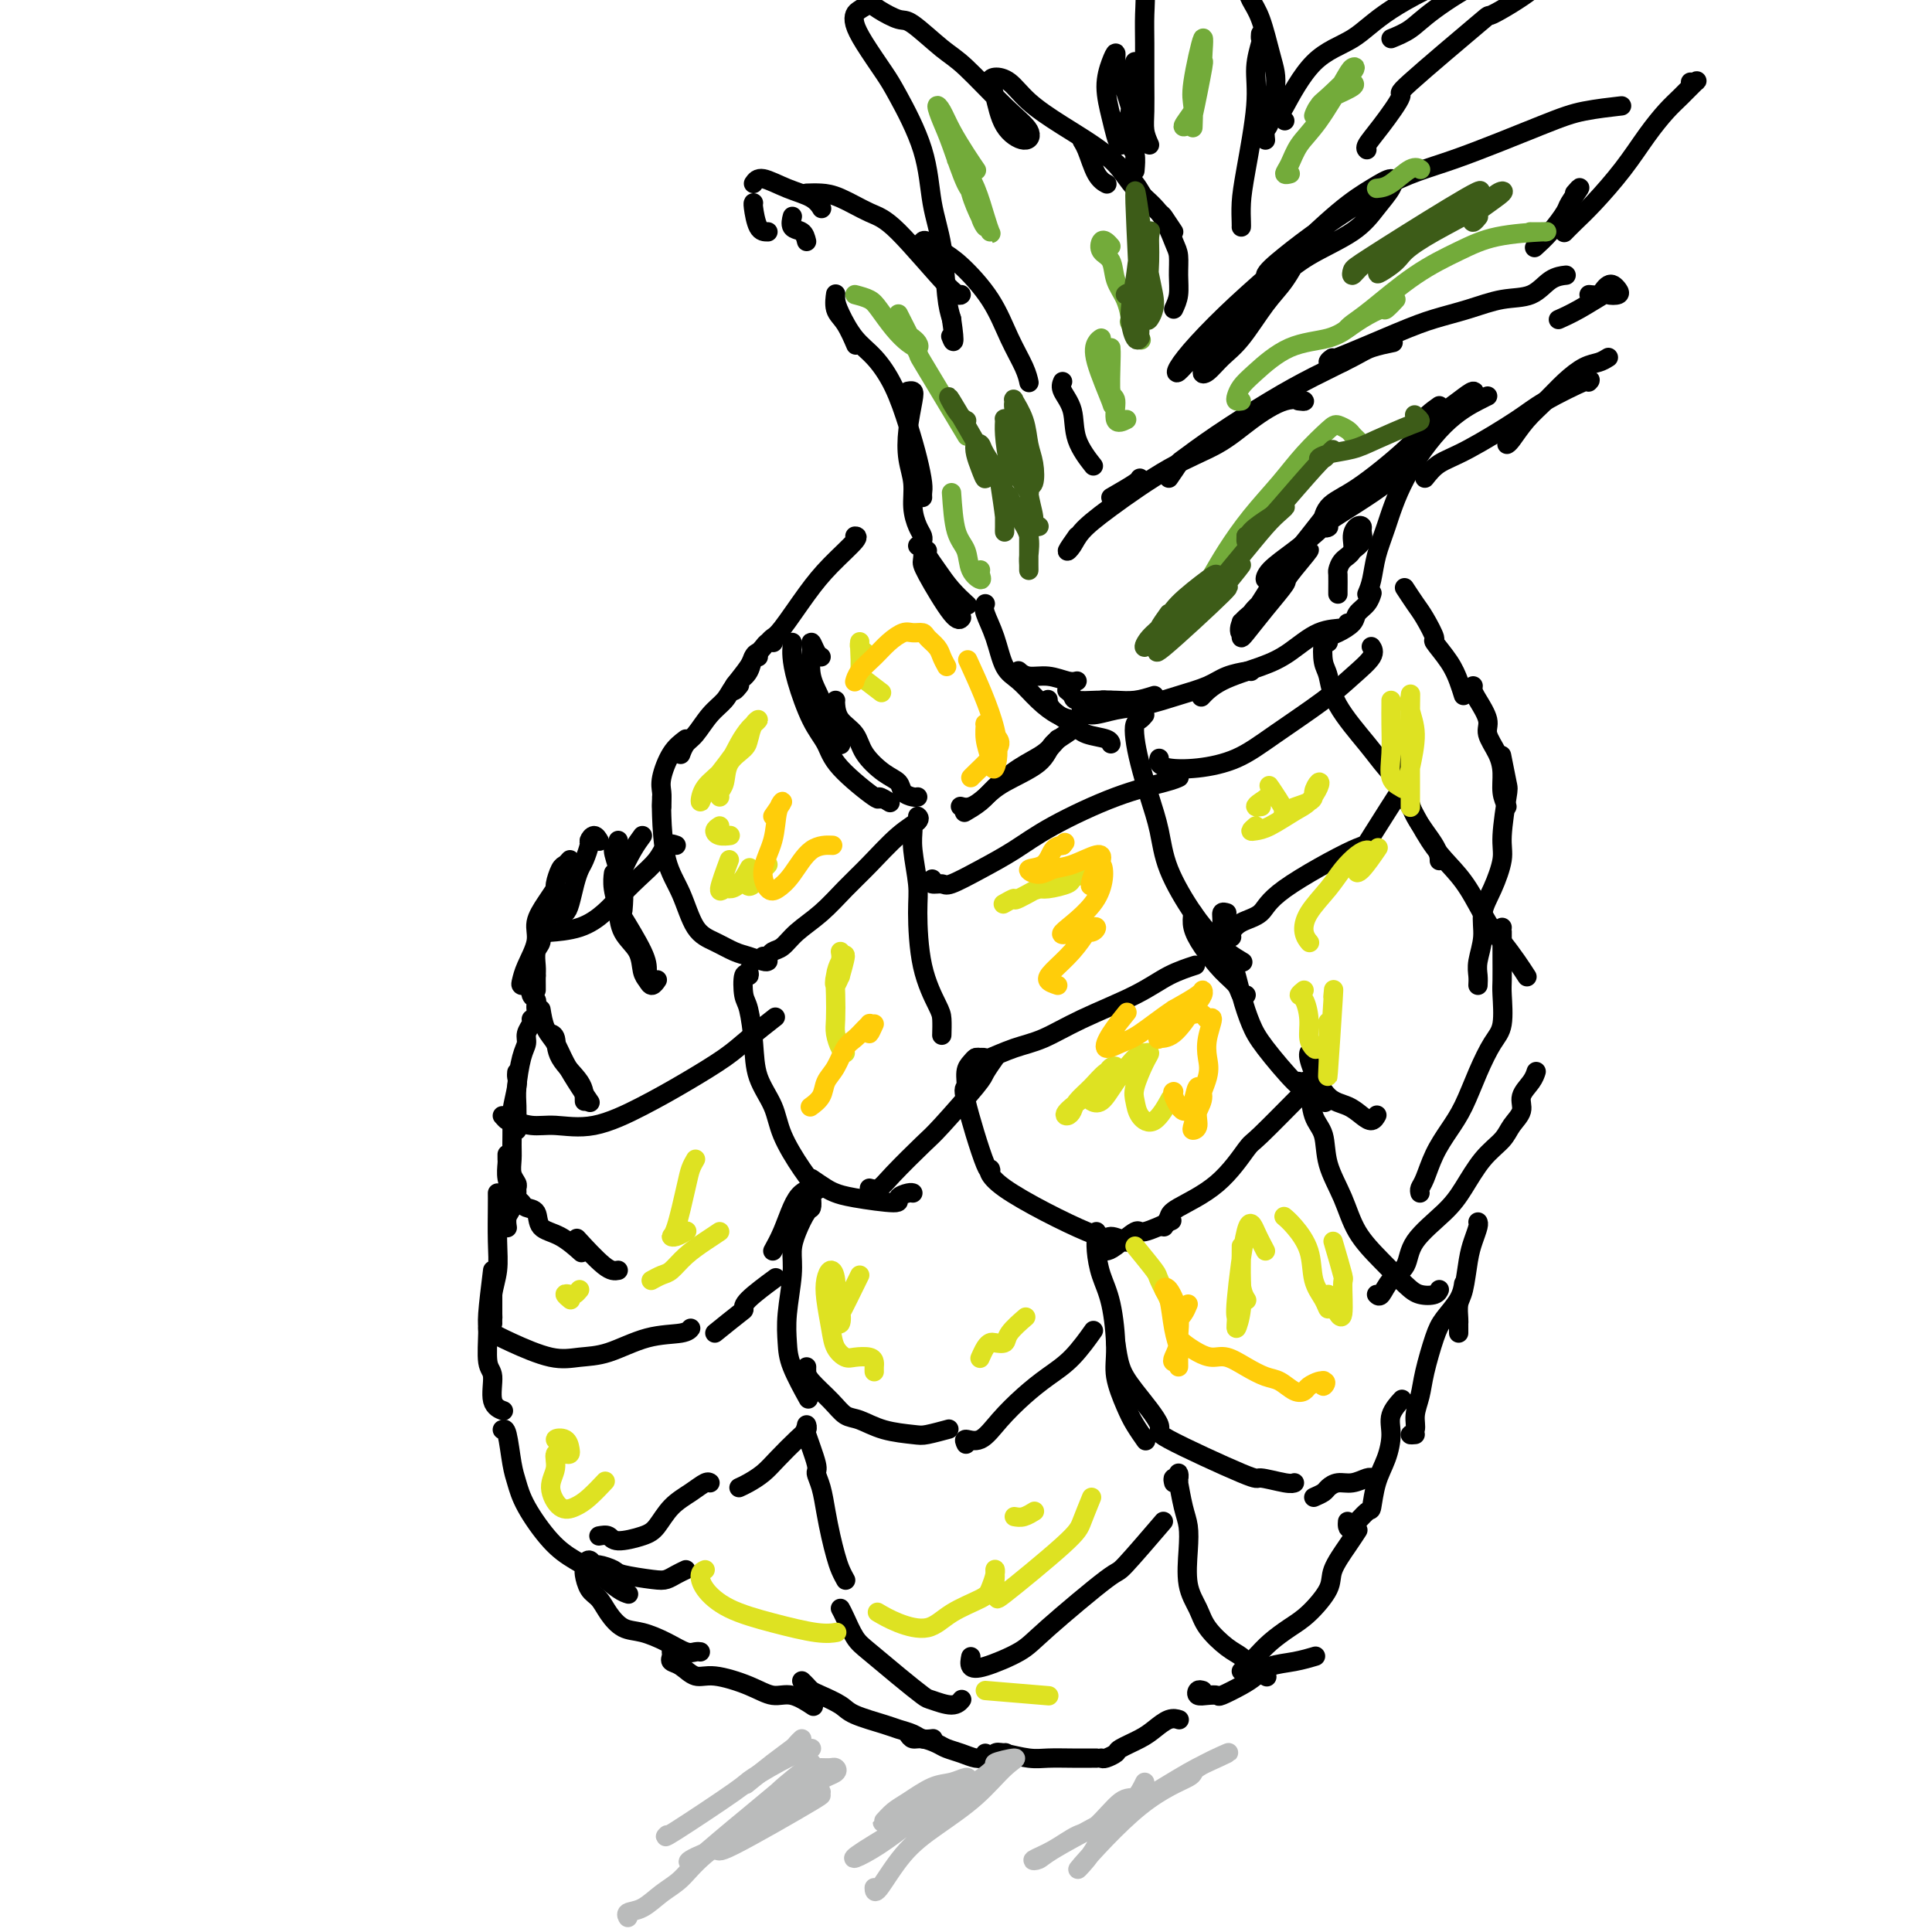 <svg viewBox='0 0 400 400' version='1.1' xmlns='http://www.w3.org/2000/svg' xmlns:xlink='http://www.w3.org/1999/xlink'><g fill='none' stroke='#000000' stroke-width='4' stroke-linecap='round' stroke-linejoin='round'><path d='M160,133c0.089,0.023 0.178,0.046 0,0c-0.178,-0.046 -0.624,-0.160 -1,0c-0.376,0.160 -0.682,0.596 -1,1c-0.318,0.404 -0.649,0.776 -1,1c-0.351,0.224 -0.722,0.299 -1,1c-0.278,0.701 -0.463,2.026 -1,3c-0.537,0.974 -1.426,1.595 -2,2c-0.574,0.405 -0.834,0.593 -1,1c-0.166,0.407 -0.237,1.033 0,1c0.237,-0.033 0.782,-0.724 1,-1c0.218,-0.276 0.109,-0.138 0,0'/><path d='M157,136c-0.389,-0.125 -0.778,-0.250 -1,0c-0.222,0.250 -0.275,0.876 -1,2c-0.725,1.124 -2.120,2.748 -3,4c-0.880,1.252 -1.245,2.133 -2,3c-0.755,0.867 -1.901,1.721 -3,3c-1.099,1.279 -2.150,2.982 -3,4c-0.850,1.018 -1.498,1.351 -2,2c-0.502,0.649 -0.858,1.614 -1,2c-0.142,0.386 -0.071,0.193 0,0'/><path d='M142,153c-1.041,0.779 -2.083,1.557 -3,3c-0.917,1.443 -1.710,3.550 -2,5c-0.290,1.450 -0.078,2.244 0,3c0.078,0.756 0.021,1.473 0,2c-0.021,0.527 -0.006,0.865 0,1c0.006,0.135 0.003,0.068 0,0'/><path d='M133,173c-0.619,0.845 -1.238,1.690 -2,3c-0.762,1.310 -1.667,3.083 -2,4c-0.333,0.917 -0.095,0.976 0,1c0.095,0.024 0.048,0.012 0,0'/><path d='M128,174c-0.039,0.424 -0.078,0.849 0,1c0.078,0.151 0.273,0.030 0,0c-0.273,-0.030 -1.016,0.031 -1,1c0.016,0.969 0.789,2.845 1,4c0.211,1.155 -0.139,1.588 0,2c0.139,0.412 0.768,0.803 1,2c0.232,1.197 0.066,3.199 0,4c-0.066,0.801 -0.033,0.400 0,0'/><path d='M128,183c0.008,0.097 0.015,0.193 0,1c-0.015,0.807 -0.054,2.324 0,4c0.054,1.676 0.199,3.512 1,5c0.801,1.488 2.257,2.630 3,4c0.743,1.370 0.774,2.969 1,4c0.226,1.031 0.648,1.493 1,2c0.352,0.507 0.633,1.060 1,1c0.367,-0.060 0.819,-0.731 1,-1c0.181,-0.269 0.090,-0.134 0,0'/><path d='M134,201c0.008,-0.932 0.016,-1.865 -1,-4c-1.016,-2.135 -3.057,-5.473 -4,-7c-0.943,-1.527 -0.789,-1.244 -1,-2c-0.211,-0.756 -0.788,-2.550 -1,-4c-0.212,-1.450 -0.061,-2.557 0,-3c0.061,-0.443 0.030,-0.221 0,0'/><path d='M124,174c0.081,0.141 0.162,0.282 0,0c-0.162,-0.282 -0.568,-0.988 -1,-1c-0.432,-0.012 -0.889,0.670 -1,1c-0.111,0.330 0.125,0.308 0,1c-0.125,0.692 -0.611,2.098 -1,3c-0.389,0.902 -0.682,1.299 -1,2c-0.318,0.701 -0.660,1.704 -1,3c-0.340,1.296 -0.679,2.883 -1,4c-0.321,1.117 -0.625,1.762 -1,2c-0.375,0.238 -0.821,0.068 -1,0c-0.179,-0.068 -0.089,-0.034 0,0'/><path d='M118,178c-0.341,0.392 -0.683,0.784 -1,1c-0.317,0.216 -0.611,0.256 -1,1c-0.389,0.744 -0.875,2.193 -1,3c-0.125,0.807 0.110,0.973 0,2c-0.110,1.027 -0.566,2.914 -1,4c-0.434,1.086 -0.848,1.369 -1,2c-0.152,0.631 -0.044,1.609 0,2c0.044,0.391 0.022,0.196 0,0'/><path d='M115,184c-0.605,0.902 -1.209,1.803 -2,3c-0.791,1.197 -1.768,2.689 -2,4c-0.232,1.311 0.281,2.442 0,4c-0.281,1.558 -1.357,3.542 -2,5c-0.643,1.458 -0.853,2.391 -1,3c-0.147,0.609 -0.232,0.895 0,1c0.232,0.105 0.781,0.030 1,0c0.219,-0.030 0.110,-0.015 0,0'/><path d='M113,193c0.121,0.050 0.243,0.100 0,0c-0.243,-0.100 -0.850,-0.350 -1,0c-0.150,0.350 0.156,1.302 0,2c-0.156,0.698 -0.774,1.143 -1,2c-0.226,0.857 -0.061,2.125 0,3c0.061,0.875 0.016,1.358 0,2c-0.016,0.642 -0.004,1.442 0,2c0.004,0.558 0.001,0.874 0,1c-0.001,0.126 -0.001,0.063 0,0'/><path d='M111,202c-0.431,0.364 -0.862,0.727 -1,1c-0.138,0.273 0.015,0.455 0,1c-0.015,0.545 -0.200,1.453 0,2c0.200,0.547 0.786,0.734 1,1c0.214,0.266 0.058,0.610 0,1c-0.058,0.390 -0.016,0.826 0,1c0.016,0.174 0.008,0.087 0,0'/><path d='M112,209c0.237,1.438 0.474,2.876 1,4c0.526,1.124 1.343,1.934 2,3c0.657,1.066 1.156,2.389 2,4c0.844,1.611 2.035,3.511 3,5c0.965,1.489 1.704,2.568 2,3c0.296,0.432 0.148,0.216 0,0'/><path d='M121,228c0.008,-1.238 0.016,-2.475 -1,-4c-1.016,-1.525 -3.056,-3.337 -4,-5c-0.944,-1.663 -0.793,-3.179 -1,-4c-0.207,-0.821 -0.774,-0.949 -1,-1c-0.226,-0.051 -0.113,-0.026 0,0'/><path d='M110,211c0.119,0.244 0.238,0.488 0,1c-0.238,0.512 -0.834,1.294 -1,2c-0.166,0.706 0.099,1.338 0,2c-0.099,0.662 -0.562,1.354 -1,3c-0.438,1.646 -0.849,4.245 -1,6c-0.151,1.755 -0.040,2.666 0,4c0.040,1.334 0.011,3.090 0,4c-0.011,0.910 -0.003,0.974 0,1c0.003,0.026 0.002,0.013 0,0'/><path d='M107,222c-0.030,0.331 -0.061,0.662 0,1c0.061,0.338 0.213,0.684 0,2c-0.213,1.316 -0.790,3.602 -1,5c-0.210,1.398 -0.052,1.908 0,3c0.052,1.092 -0.000,2.765 0,4c0.000,1.235 0.053,2.033 0,3c-0.053,0.967 -0.211,2.105 0,3c0.211,0.895 0.792,1.549 1,2c0.208,0.451 0.043,0.699 0,1c-0.043,0.301 0.034,0.656 0,1c-0.034,0.344 -0.180,0.677 0,1c0.180,0.323 0.686,0.637 1,1c0.314,0.363 0.435,0.774 1,1c0.565,0.226 1.574,0.268 2,1c0.426,0.732 0.269,2.155 1,3c0.731,0.845 2.351,1.112 4,2c1.649,0.888 3.328,2.397 4,3c0.672,0.603 0.336,0.302 0,0'/><path d='M128,263c-0.711,0.133 -1.422,0.267 -3,-1c-1.578,-1.267 -4.022,-3.933 -5,-5c-0.978,-1.067 -0.489,-0.533 0,0'/><path d='M105,239c-0.008,0.382 -0.015,0.763 0,1c0.015,0.237 0.053,0.328 0,1c-0.053,0.672 -0.196,1.925 0,3c0.196,1.075 0.732,1.973 1,3c0.268,1.027 0.268,2.182 0,3c-0.268,0.818 -0.803,1.297 -1,2c-0.197,0.703 -0.056,1.629 0,2c0.056,0.371 0.028,0.185 0,0'/><path d='M103,247c0.008,0.625 0.016,1.250 0,3c-0.016,1.750 -0.057,4.626 0,7c0.057,2.374 0.211,4.246 0,6c-0.211,1.754 -0.789,3.389 -1,5c-0.211,1.611 -0.057,3.199 0,4c0.057,0.801 0.015,0.817 0,1c-0.015,0.183 -0.004,0.534 0,0c0.004,-0.534 0.001,-1.951 0,-3c-0.001,-1.049 -0.000,-1.728 0,-2c0.000,-0.272 0.000,-0.136 0,0'/><path d='M102,263c-0.432,3.518 -0.864,7.037 -1,9c-0.136,1.963 0.023,2.372 0,4c-0.023,1.628 -0.230,4.475 0,6c0.230,1.525 0.897,1.728 1,3c0.103,1.272 -0.357,3.612 0,5c0.357,1.388 1.531,1.825 2,2c0.469,0.175 0.235,0.087 0,0'/><path d='M104,296c0.332,-0.163 0.664,-0.326 1,1c0.336,1.326 0.675,4.140 1,6c0.325,1.860 0.634,2.766 1,4c0.366,1.234 0.787,2.796 2,5c1.213,2.204 3.219,5.049 5,7c1.781,1.951 3.339,3.006 5,4c1.661,0.994 3.425,1.926 5,3c1.575,1.074 2.963,2.289 4,3c1.037,0.711 1.725,0.917 2,1c0.275,0.083 0.138,0.041 0,0'/><path d='M142,325c-0.664,0.316 -1.328,0.632 -2,1c-0.672,0.368 -1.354,0.788 -2,1c-0.646,0.212 -1.258,0.216 -3,0c-1.742,-0.216 -4.613,-0.651 -6,-1c-1.387,-0.349 -1.290,-0.613 -2,-1c-0.710,-0.387 -2.229,-0.899 -3,-1c-0.771,-0.101 -0.796,0.209 -1,0c-0.204,-0.209 -0.589,-0.936 -1,-1c-0.411,-0.064 -0.850,0.534 -1,1c-0.150,0.466 -0.010,0.799 0,1c0.010,0.201 -0.108,0.271 0,1c0.108,0.729 0.443,2.117 1,3c0.557,0.883 1.338,1.261 2,2c0.662,0.739 1.206,1.838 2,3c0.794,1.162 1.837,2.388 3,3c1.163,0.612 2.445,0.609 4,1c1.555,0.391 3.384,1.177 5,2c1.616,0.823 3.021,1.685 4,2c0.979,0.315 1.533,0.085 2,0c0.467,-0.085 0.848,-0.024 1,0c0.152,0.024 0.076,0.012 0,0'/><path d='M139,342c0.042,0.323 0.083,0.645 0,1c-0.083,0.355 -0.291,0.741 0,1c0.291,0.259 1.081,0.389 2,1c0.919,0.611 1.966,1.703 3,2c1.034,0.297 2.053,-0.200 4,0c1.947,0.200 4.820,1.098 7,2c2.180,0.902 3.667,1.809 5,2c1.333,0.191 2.513,-0.333 4,0c1.487,0.333 3.282,1.524 4,2c0.718,0.476 0.359,0.238 0,0'/><path d='M166,348c0.341,0.327 0.682,0.654 1,1c0.318,0.346 0.613,0.712 1,1c0.387,0.288 0.865,0.497 2,1c1.135,0.503 2.927,1.300 4,2c1.073,0.700 1.428,1.301 3,2c1.572,0.699 4.362,1.494 6,2c1.638,0.506 2.124,0.724 3,1c0.876,0.276 2.142,0.610 3,1c0.858,0.390 1.308,0.836 2,1c0.692,0.164 1.626,0.047 2,0c0.374,-0.047 0.187,-0.023 0,0'/><path d='M188,359c0.276,0.446 0.552,0.893 1,1c0.448,0.107 1.068,-0.125 2,0c0.932,0.125 2.175,0.608 3,1c0.825,0.392 1.232,0.695 2,1c0.768,0.305 1.898,0.614 3,1c1.102,0.386 2.177,0.849 3,1c0.823,0.151 1.396,-0.011 2,0c0.604,0.011 1.240,0.195 2,0c0.760,-0.195 1.646,-0.770 2,-1c0.354,-0.230 0.177,-0.115 0,0'/><path d='M204,363c-0.090,0.394 -0.180,0.789 0,1c0.180,0.211 0.630,0.239 1,0c0.370,-0.239 0.660,-0.743 1,-1c0.340,-0.257 0.728,-0.265 2,0c1.272,0.265 3.427,0.803 5,1c1.573,0.197 2.565,0.053 4,0c1.435,-0.053 3.312,-0.014 5,0c1.688,0.014 3.185,0.004 4,0c0.815,-0.004 0.947,-0.001 1,0c0.053,0.001 0.026,0.001 0,0'/><path d='M228,364c0.199,0.096 0.398,0.192 1,0c0.602,-0.192 1.607,-0.672 2,-1c0.393,-0.328 0.176,-0.505 1,-1c0.824,-0.495 2.690,-1.310 4,-2c1.310,-0.690 2.062,-1.257 3,-2c0.938,-0.743 2.060,-1.662 3,-2c0.940,-0.338 1.697,-0.097 2,0c0.303,0.097 0.151,0.048 0,0'/><path d='M249,350c-0.378,-0.112 -0.756,-0.225 -1,0c-0.244,0.225 -0.354,0.786 0,1c0.354,0.214 1.172,0.080 2,0c0.828,-0.080 1.665,-0.105 2,0c0.335,0.105 0.167,0.341 1,0c0.833,-0.341 2.665,-1.258 4,-2c1.335,-0.742 2.173,-1.309 3,-2c0.827,-0.691 1.644,-1.505 3,-2c1.356,-0.495 3.250,-0.672 5,-1c1.750,-0.328 3.357,-0.808 4,-1c0.643,-0.192 0.321,-0.096 0,0'/><path d='M257,346c1.026,-1.004 2.051,-2.008 3,-3c0.949,-0.992 1.821,-1.972 3,-3c1.179,-1.028 2.665,-2.106 4,-3c1.335,-0.894 2.519,-1.606 4,-3c1.481,-1.394 3.259,-3.470 4,-5c0.741,-1.530 0.446,-2.513 1,-4c0.554,-1.487 1.957,-3.477 3,-5c1.043,-1.523 1.727,-2.578 2,-3c0.273,-0.422 0.137,-0.211 0,0'/><path d='M279,315c-0.029,0.331 -0.058,0.662 0,1c0.058,0.338 0.204,0.682 1,0c0.796,-0.682 2.242,-2.391 3,-3c0.758,-0.609 0.828,-0.119 1,-1c0.172,-0.881 0.446,-3.133 1,-5c0.554,-1.867 1.389,-3.348 2,-5c0.611,-1.652 0.999,-3.474 1,-5c0.001,-1.526 -0.384,-2.757 0,-4c0.384,-1.243 1.538,-2.498 2,-3c0.462,-0.502 0.231,-0.251 0,0'/><path d='M293,297c-0.543,0.047 -1.086,0.095 -1,0c0.086,-0.095 0.800,-0.332 1,-1c0.200,-0.668 -0.113,-1.767 0,-3c0.113,-1.233 0.654,-2.602 1,-4c0.346,-1.398 0.499,-2.827 1,-5c0.501,-2.173 1.350,-5.091 2,-7c0.650,-1.909 1.102,-2.811 2,-4c0.898,-1.189 2.242,-2.666 3,-4c0.758,-1.334 0.931,-2.524 1,-3c0.069,-0.476 0.035,-0.238 0,0'/><path d='M302,276c0.002,-0.319 0.003,-0.638 0,-1c-0.003,-0.362 -0.012,-0.768 0,-1c0.012,-0.232 0.044,-0.291 0,-1c-0.044,-0.709 -0.166,-2.067 0,-3c0.166,-0.933 0.619,-1.441 1,-3c0.381,-1.559 0.691,-4.169 1,-6c0.309,-1.831 0.619,-2.883 1,-4c0.381,-1.117 0.833,-2.301 1,-3c0.167,-0.699 0.048,-0.914 0,-1c-0.048,-0.086 -0.024,-0.043 0,0'/><path d='M285,268c0.282,0.278 0.564,0.557 1,0c0.436,-0.557 1.025,-1.949 2,-3c0.975,-1.051 2.336,-1.761 3,-3c0.664,-1.239 0.633,-3.006 2,-5c1.367,-1.994 4.133,-4.214 6,-6c1.867,-1.786 2.834,-3.139 4,-5c1.166,-1.861 2.531,-4.231 4,-6c1.469,-1.769 3.041,-2.939 4,-4c0.959,-1.061 1.304,-2.015 2,-3c0.696,-0.985 1.742,-2.002 2,-3c0.258,-0.998 -0.271,-1.979 0,-3c0.271,-1.021 1.342,-2.083 2,-3c0.658,-0.917 0.902,-1.691 1,-2c0.098,-0.309 0.049,-0.155 0,0'/><path d='M294,247c-0.072,-0.315 -0.144,-0.630 0,-1c0.144,-0.370 0.502,-0.796 1,-2c0.498,-1.204 1.134,-3.186 2,-5c0.866,-1.814 1.963,-3.458 3,-5c1.037,-1.542 2.015,-2.980 3,-5c0.985,-2.020 1.977,-4.622 3,-7c1.023,-2.378 2.078,-4.532 3,-6c0.922,-1.468 1.711,-2.250 2,-4c0.289,-1.750 0.077,-4.469 0,-6c-0.077,-1.531 -0.021,-1.874 0,-3c0.021,-1.126 0.006,-3.034 0,-5c-0.006,-1.966 -0.001,-3.991 0,-5c0.001,-1.009 0.000,-1.003 0,-1c-0.000,0.003 -0.000,0.001 0,0'/><path d='M306,204c0.033,-0.624 0.067,-1.249 0,-2c-0.067,-0.751 -0.234,-1.629 0,-3c0.234,-1.371 0.871,-3.236 1,-5c0.129,-1.764 -0.249,-3.425 0,-5c0.249,-1.575 1.125,-3.062 2,-5c0.875,-1.938 1.747,-4.328 2,-6c0.253,-1.672 -0.115,-2.628 0,-5c0.115,-2.372 0.711,-6.162 1,-8c0.289,-1.838 0.270,-1.726 0,-3c-0.270,-1.274 -0.791,-3.936 -1,-5c-0.209,-1.064 -0.104,-0.532 0,0'/><path d='M312,167c-0.436,-0.908 -0.871,-1.817 -1,-3c-0.129,-1.183 0.050,-2.642 0,-4c-0.050,-1.358 -0.329,-2.615 -1,-4c-0.671,-1.385 -1.735,-2.897 -2,-4c-0.265,-1.103 0.269,-1.798 0,-3c-0.269,-1.202 -1.340,-2.910 -2,-4c-0.660,-1.090 -0.908,-1.563 -1,-2c-0.092,-0.437 -0.026,-0.839 0,-1c0.026,-0.161 0.013,-0.080 0,0'/><path d='M303,144c-0.291,-0.936 -0.581,-1.871 -1,-3c-0.419,-1.129 -0.965,-2.451 -2,-4c-1.035,-1.549 -2.558,-3.326 -3,-4c-0.442,-0.674 0.196,-0.244 0,-1c-0.196,-0.756 -1.228,-2.697 -2,-4c-0.772,-1.303 -1.285,-1.966 -2,-3c-0.715,-1.034 -1.633,-2.438 -2,-3c-0.367,-0.562 -0.184,-0.281 0,0'/><path d='M159,133c0.318,-0.370 0.636,-0.740 1,-1c0.364,-0.260 0.773,-0.409 2,-2c1.227,-1.591 3.271,-4.622 5,-7c1.729,-2.378 3.144,-4.101 5,-6c1.856,-1.899 4.154,-3.973 5,-5c0.846,-1.027 0.242,-1.008 0,-1c-0.242,0.008 -0.121,0.004 0,0'/><path d='M192,114c-0.159,0.180 -0.319,0.360 0,1c0.319,0.640 1.116,1.738 2,3c0.884,1.262 1.853,2.686 3,4c1.147,1.314 2.470,2.518 3,3c0.530,0.482 0.265,0.241 0,0'/><path d='M190,113c0.417,0.224 0.833,0.449 1,1c0.167,0.551 0.083,1.429 0,2c-0.083,0.571 -0.167,0.833 1,3c1.167,2.167 3.583,6.237 5,8c1.417,1.763 1.833,1.218 2,1c0.167,-0.218 0.083,-0.109 0,0'/><path d='M204,125c-0.183,0.444 -0.367,0.888 0,2c0.367,1.112 1.284,2.893 2,5c0.716,2.107 1.232,4.540 2,6c0.768,1.460 1.789,1.946 3,3c1.211,1.054 2.612,2.675 4,4c1.388,1.325 2.764,2.355 4,3c1.236,0.645 2.333,0.904 3,1c0.667,0.096 0.905,0.027 1,0c0.095,-0.027 0.048,-0.014 0,0'/><path d='M217,145c-0.008,-0.150 -0.016,-0.300 0,0c0.016,0.300 0.057,1.051 1,2c0.943,0.949 2.789,2.097 4,3c1.211,0.903 1.789,1.562 3,2c1.211,0.438 3.057,0.656 4,1c0.943,0.344 0.984,0.812 1,1c0.016,0.188 0.008,0.094 0,0'/><path d='M284,123c0.055,-0.178 0.111,-0.356 0,0c-0.111,0.356 -0.387,1.247 -1,2c-0.613,0.753 -1.562,1.368 -2,2c-0.438,0.632 -0.366,1.280 -1,2c-0.634,0.720 -1.974,1.513 -3,2c-1.026,0.487 -1.738,0.670 -2,1c-0.262,0.330 -0.075,0.809 0,1c0.075,0.191 0.037,0.096 0,0'/><path d='M279,129c-0.005,0.411 -0.010,0.822 -1,1c-0.990,0.178 -2.966,0.122 -5,1c-2.034,0.878 -4.125,2.691 -6,4c-1.875,1.309 -3.533,2.114 -6,3c-2.467,0.886 -5.741,1.854 -8,3c-2.259,1.146 -3.503,2.470 -4,3c-0.497,0.530 -0.249,0.265 0,0'/><path d='M259,139c-0.055,-0.065 -0.109,-0.130 -1,0c-0.891,0.130 -2.617,0.454 -4,1c-1.383,0.546 -2.422,1.314 -4,2c-1.578,0.686 -3.694,1.290 -6,2c-2.306,0.710 -4.800,1.524 -7,2c-2.200,0.476 -4.105,0.612 -6,1c-1.895,0.388 -3.779,1.028 -5,1c-1.221,-0.028 -1.777,-0.722 -2,-1c-0.223,-0.278 -0.111,-0.139 0,0'/><path d='M239,144c-1.328,0.421 -2.656,0.842 -4,1c-1.344,0.158 -2.704,0.053 -4,0c-1.296,-0.053 -2.530,-0.053 -4,0c-1.470,0.053 -3.178,0.158 -4,0c-0.822,-0.158 -0.760,-0.581 -1,-1c-0.240,-0.419 -0.783,-0.834 -1,-1c-0.217,-0.166 -0.109,-0.083 0,0'/><path d='M223,141c-0.498,0.121 -0.995,0.242 -2,0c-1.005,-0.242 -2.517,-0.848 -4,-1c-1.483,-0.152 -2.938,0.152 -4,0c-1.062,-0.152 -1.732,-0.758 -2,-1c-0.268,-0.242 -0.134,-0.121 0,0'/><path d='M191,112c-0.022,0.076 -0.043,0.153 0,0c0.043,-0.153 0.152,-0.535 0,-1c-0.152,-0.465 -0.563,-1.014 -1,-2c-0.437,-0.986 -0.898,-2.411 -1,-4c-0.102,-1.589 0.156,-3.344 0,-5c-0.156,-1.656 -0.725,-3.214 -1,-5c-0.275,-1.786 -0.256,-3.799 0,-6c0.256,-2.201 0.749,-4.590 1,-6c0.251,-1.410 0.260,-1.841 0,-2c-0.260,-0.159 -0.789,-0.045 -1,0c-0.211,0.045 -0.106,0.023 0,0'/><path d='M191,103c-0.019,-0.305 -0.038,-0.611 0,-1c0.038,-0.389 0.132,-0.863 0,-2c-0.132,-1.137 -0.489,-2.939 -1,-5c-0.511,-2.061 -1.177,-4.383 -2,-7c-0.823,-2.617 -1.804,-5.530 -3,-8c-1.196,-2.470 -2.607,-4.496 -4,-6c-1.393,-1.504 -2.767,-2.485 -4,-4c-1.233,-1.515 -2.325,-3.565 -3,-5c-0.675,-1.435 -0.934,-2.254 -1,-3c-0.066,-0.746 0.060,-1.418 0,-1c-0.060,0.418 -0.305,1.926 0,3c0.305,1.074 1.159,1.712 2,3c0.841,1.288 1.669,3.225 2,4c0.331,0.775 0.166,0.387 0,0'/><path d='M167,50c-0.196,-0.793 -0.392,-1.585 -1,-2c-0.608,-0.415 -1.627,-0.451 -2,-1c-0.373,-0.549 -0.100,-1.609 0,-2c0.100,-0.391 0.029,-0.112 0,0c-0.029,0.112 -0.014,0.056 0,0'/><path d='M159,48c-0.732,0.000 -1.464,0.000 -2,-1c-0.536,-1.000 -0.875,-3.000 -1,-4c-0.125,-1.000 -0.036,-1.000 0,-1c0.036,-0.000 0.018,0.000 0,0'/><path d='M156,38c0.415,-0.604 0.829,-1.209 2,-1c1.171,0.209 3.097,1.231 5,2c1.903,0.769 3.781,1.284 5,2c1.219,0.716 1.777,1.633 2,2c0.223,0.367 0.112,0.183 0,0'/><path d='M167,40c0.968,-0.032 1.937,-0.064 3,0c1.063,0.064 2.222,0.224 4,1c1.778,0.776 4.175,2.169 6,3c1.825,0.831 3.077,1.099 6,4c2.923,2.901 7.518,8.435 10,11c2.482,2.565 2.852,2.161 3,2c0.148,-0.161 0.074,-0.081 0,0'/><path d='M191,50c0.163,-0.178 0.325,-0.356 1,0c0.675,0.356 1.862,1.246 3,2c1.138,0.754 2.228,1.372 4,3c1.772,1.628 4.226,4.265 6,7c1.774,2.735 2.867,5.568 4,8c1.133,2.432 2.305,4.462 3,6c0.695,1.538 0.913,2.582 1,3c0.087,0.418 0.044,0.209 0,0'/><path d='M220,79c-0.220,0.534 -0.440,1.069 0,2c0.440,0.931 1.541,2.260 2,4c0.459,1.740 0.278,3.892 1,6c0.722,2.108 2.349,4.174 3,5c0.651,0.826 0.325,0.413 0,0'/><path d='M230,103c2.000,-1.156 4.000,-2.311 5,-3c1.000,-0.689 1.000,-0.911 1,-1c0.000,-0.089 0.000,-0.044 0,0'/><path d='M223,111c-0.925,1.316 -1.851,2.631 -2,3c-0.149,0.369 0.478,-0.210 1,-1c0.522,-0.790 0.937,-1.792 2,-3c1.063,-1.208 2.772,-2.622 6,-5c3.228,-2.378 7.973,-5.719 12,-8c4.027,-2.281 7.334,-3.501 10,-5c2.666,-1.499 4.689,-3.277 7,-5c2.311,-1.723 4.908,-3.390 7,-4c2.092,-0.610 3.679,-0.164 4,0c0.321,0.164 -0.622,0.047 -1,0c-0.378,-0.047 -0.189,-0.023 0,0'/><path d='M242,99c0.870,-1.258 1.741,-2.517 2,-3c0.259,-0.483 -0.093,-0.192 1,-1c1.093,-0.808 3.631,-2.717 7,-5c3.369,-2.283 7.569,-4.941 11,-7c3.431,-2.059 6.093,-3.519 9,-5c2.907,-1.481 6.057,-2.985 8,-4c1.943,-1.015 2.677,-1.543 4,-2c1.323,-0.457 3.235,-0.845 4,-1c0.765,-0.155 0.382,-0.078 0,0'/><path d='M278,75c-1.434,0.148 -2.868,0.296 -3,0c-0.132,-0.296 1.039,-1.038 1,-1c-0.039,0.038 -1.289,0.854 1,0c2.289,-0.854 8.118,-3.379 12,-5c3.882,-1.621 5.819,-2.340 8,-3c2.181,-0.660 4.606,-1.263 7,-2c2.394,-0.737 4.758,-1.609 7,-2c2.242,-0.391 4.364,-0.301 6,-1c1.636,-0.699 2.787,-2.188 4,-3c1.213,-0.812 2.490,-0.946 3,-1c0.510,-0.054 0.255,-0.027 0,0'/><path d='M329,61c0.756,0.085 1.512,0.169 2,0c0.488,-0.169 0.707,-0.592 1,-1c0.293,-0.408 0.659,-0.802 1,-1c0.341,-0.198 0.656,-0.199 1,0c0.344,0.199 0.718,0.599 1,1c0.282,0.401 0.471,0.805 0,1c-0.471,0.195 -1.601,0.182 -2,0c-0.399,-0.182 -0.066,-0.533 -1,0c-0.934,0.533 -3.136,1.951 -5,3c-1.864,1.049 -3.390,1.728 -4,2c-0.610,0.272 -0.305,0.136 0,0'/><path d='M298,84c-1.597,1.134 -3.195,2.268 -4,4c-0.805,1.732 -0.819,4.061 -1,5c-0.181,0.939 -0.529,0.488 0,0c0.529,-0.488 1.933,-1.011 3,-2c1.067,-0.989 1.795,-2.442 3,-4c1.205,-1.558 2.886,-3.219 4,-4c1.114,-0.781 1.661,-0.681 2,-1c0.339,-0.319 0.469,-1.057 0,-1c-0.469,0.057 -1.537,0.908 -3,2c-1.463,1.092 -3.322,2.423 -5,4c-1.678,1.577 -3.175,3.399 -6,6c-2.825,2.601 -6.979,5.982 -10,8c-3.021,2.018 -4.910,2.672 -6,4c-1.090,1.328 -1.380,3.330 -1,4c0.380,0.670 1.431,0.007 1,0c-0.431,-0.007 -2.345,0.640 0,-1c2.345,-1.640 8.950,-5.568 12,-8c3.050,-2.432 2.546,-3.368 3,-4c0.454,-0.632 1.865,-0.960 2,-1c0.135,-0.040 -1.008,0.207 -2,1c-0.992,0.793 -1.835,2.130 -3,3c-1.165,0.870 -2.652,1.271 -5,3c-2.348,1.729 -5.555,4.786 -8,7c-2.445,2.214 -4.127,3.587 -6,5c-1.873,1.413 -3.936,2.868 -5,4c-1.064,1.132 -1.128,1.941 -1,2c0.128,0.059 0.447,-0.634 1,-1c0.553,-0.366 1.341,-0.406 3,-2c1.659,-1.594 4.188,-4.741 6,-7c1.812,-2.259 2.906,-3.629 4,-5'/><path d='M276,105c2.608,-2.598 2.628,-2.592 2,-2c-0.628,0.592 -1.902,1.771 -3,3c-1.098,1.229 -2.018,2.508 -4,5c-1.982,2.492 -5.024,6.196 -7,9c-1.976,2.804 -2.886,4.706 -4,6c-1.114,1.294 -2.431,1.978 -3,3c-0.569,1.022 -0.390,2.381 0,2c0.390,-0.381 0.990,-2.501 2,-4c1.010,-1.499 2.431,-2.377 4,-4c1.569,-1.623 3.285,-3.990 5,-6c1.715,-2.010 3.430,-3.663 3,-3c-0.430,0.663 -3.005,3.642 -4,5c-0.995,1.358 -0.410,1.094 -1,2c-0.590,0.906 -2.354,2.981 -4,5c-1.646,2.019 -3.173,3.980 -4,5c-0.827,1.020 -0.954,1.098 -1,1c-0.046,-0.098 -0.012,-0.373 0,-1c0.012,-0.627 0.004,-1.608 0,-2c-0.004,-0.392 -0.002,-0.196 0,0'/><path d='M253,73c-0.607,0.638 -1.213,1.276 -2,2c-0.787,0.724 -1.754,1.534 -2,2c-0.246,0.466 0.230,0.588 1,0c0.770,-0.588 1.835,-1.885 3,-3c1.165,-1.115 2.429,-2.048 4,-4c1.571,-1.952 3.448,-4.923 5,-7c1.552,-2.077 2.778,-3.259 4,-5c1.222,-1.741 2.438,-4.042 3,-5c0.562,-0.958 0.469,-0.574 0,0c-0.469,0.574 -1.315,1.339 -2,2c-0.685,0.661 -1.210,1.218 -3,3c-1.790,1.782 -4.846,4.789 -7,7c-2.154,2.211 -3.405,3.627 -5,5c-1.595,1.373 -3.533,2.702 -5,4c-1.467,1.298 -2.463,2.565 -3,3c-0.537,0.435 -0.613,0.038 0,-1c0.613,-1.038 1.917,-2.718 4,-5c2.083,-2.282 4.947,-5.166 8,-8c3.053,-2.834 6.295,-5.616 10,-9c3.705,-3.384 7.874,-7.369 11,-10c3.126,-2.631 5.208,-3.909 7,-5c1.792,-1.091 3.292,-1.994 4,-2c0.708,-0.006 0.623,0.885 0,2c-0.623,1.115 -1.785,2.456 -3,4c-1.215,1.544 -2.484,3.293 -5,5c-2.516,1.707 -6.279,3.373 -9,5c-2.721,1.627 -4.400,3.215 -6,4c-1.600,0.785 -3.119,0.767 -3,0c0.119,-0.767 1.878,-2.283 4,-4c2.122,-1.717 4.606,-3.633 8,-6c3.394,-2.367 7.697,-5.183 12,-8'/><path d='M286,39c5.515,-3.144 9.304,-4.006 15,-6c5.696,-1.994 13.300,-5.122 18,-7c4.700,-1.878 6.496,-2.506 9,-3c2.504,-0.494 5.715,-0.856 7,-1c1.285,-0.144 0.642,-0.072 0,0'/><path d='M350,17c0.349,0.074 0.699,0.149 1,0c0.301,-0.149 0.554,-0.521 0,0c-0.554,0.521 -1.915,1.934 -3,3c-1.085,1.066 -1.894,1.783 -3,3c-1.106,1.217 -2.510,2.932 -4,5c-1.490,2.068 -3.065,4.488 -5,7c-1.935,2.512 -4.230,5.117 -6,7c-1.770,1.883 -3.015,3.046 -4,4c-0.985,0.954 -1.710,1.701 -2,2c-0.290,0.299 -0.145,0.149 0,0'/><path d='M326,40c0.637,-0.728 1.274,-1.456 1,-1c-0.274,0.456 -1.457,2.094 -2,3c-0.543,0.906 -0.444,1.078 -1,2c-0.556,0.922 -1.765,2.594 -3,4c-1.235,1.406 -2.496,2.544 -3,3c-0.504,0.456 -0.252,0.228 0,0'/><path d='M243,64c0.427,-0.923 0.853,-1.845 1,-3c0.147,-1.155 0.013,-2.541 0,-4c-0.013,-1.459 0.095,-2.991 0,-4c-0.095,-1.009 -0.392,-1.496 -1,-3c-0.608,-1.504 -1.526,-4.026 -3,-6c-1.474,-1.974 -3.503,-3.402 -5,-5c-1.497,-1.598 -2.462,-3.368 -4,-5c-1.538,-1.632 -3.648,-3.127 -5,-4c-1.352,-0.873 -1.945,-1.123 -2,-1c-0.055,0.123 0.429,0.621 1,2c0.571,1.379 1.231,3.641 2,5c0.769,1.359 1.648,1.817 2,2c0.352,0.183 0.176,0.092 0,0'/><path d='M243,48c-0.816,-1.232 -1.631,-2.463 -2,-3c-0.369,-0.537 -0.291,-0.379 -1,-1c-0.709,-0.621 -2.206,-2.020 -3,-3c-0.794,-0.980 -0.887,-1.541 -2,-3c-1.113,-1.459 -3.247,-3.817 -6,-6c-2.753,-2.183 -6.126,-4.190 -9,-6c-2.874,-1.810 -5.251,-3.421 -7,-5c-1.749,-1.579 -2.871,-3.126 -4,-4c-1.129,-0.874 -2.265,-1.077 -3,-1c-0.735,0.077 -1.069,0.433 -1,1c0.069,0.567 0.543,1.346 1,3c0.457,1.654 0.898,4.185 2,6c1.102,1.815 2.864,2.914 4,3c1.136,0.086 1.647,-0.843 1,-2c-0.647,-1.157 -2.450,-2.543 -5,-5c-2.550,-2.457 -5.845,-5.985 -8,-8c-2.155,-2.015 -3.168,-2.516 -5,-4c-1.832,-1.484 -4.483,-3.950 -6,-5c-1.517,-1.050 -1.898,-0.685 -3,-1c-1.102,-0.315 -2.923,-1.309 -4,-2c-1.077,-0.691 -1.409,-1.079 -2,-1c-0.591,0.079 -1.441,0.626 -2,1c-0.559,0.374 -0.826,0.576 -1,1c-0.174,0.424 -0.254,1.070 0,2c0.254,0.930 0.840,2.143 2,4c1.160,1.857 2.892,4.357 4,6c1.108,1.643 1.592,2.428 3,5c1.408,2.572 3.739,6.932 5,11c1.261,4.068 1.451,7.843 2,11c0.549,3.157 1.455,5.696 2,9c0.545,3.304 0.727,7.373 1,10c0.273,2.627 0.636,3.814 1,5'/><path d='M197,66c0.933,6.333 0.267,4.667 0,4c-0.267,-0.667 -0.133,-0.333 0,0'/><path d='M235,23c0.105,0.308 0.210,0.615 0,1c-0.210,0.385 -0.736,0.846 -1,2c-0.264,1.154 -0.267,3.000 0,4c0.267,1.000 0.803,1.154 1,2c0.197,0.846 0.053,2.383 0,3c-0.053,0.617 -0.016,0.313 0,0c0.016,-0.313 0.012,-0.636 0,-1c-0.012,-0.364 -0.032,-0.768 0,-2c0.032,-1.232 0.114,-3.291 0,-5c-0.114,-1.709 -0.425,-3.067 -1,-5c-0.575,-1.933 -1.412,-4.441 -2,-6c-0.588,-1.559 -0.925,-2.168 -1,-3c-0.075,-0.832 0.112,-1.888 0,-2c-0.112,-0.112 -0.525,0.721 -1,2c-0.475,1.279 -1.013,3.006 -1,5c0.013,1.994 0.577,4.257 1,6c0.423,1.743 0.706,2.966 1,4c0.294,1.034 0.600,1.881 1,2c0.400,0.119 0.896,-0.488 1,-1c0.104,-0.512 -0.182,-0.929 0,-2c0.182,-1.071 0.833,-2.795 1,-4c0.167,-1.205 -0.151,-1.890 0,-3c0.151,-1.110 0.771,-2.645 1,-4c0.229,-1.355 0.065,-2.530 0,-3c-0.065,-0.470 -0.033,-0.235 0,0'/><path d='M238,30c-0.423,-0.942 -0.846,-1.885 -1,-3c-0.154,-1.115 -0.040,-2.403 0,-4c0.040,-1.597 0.007,-3.503 0,-6c-0.007,-2.497 0.013,-5.584 0,-8c-0.013,-2.416 -0.060,-4.160 0,-6c0.060,-1.840 0.226,-3.775 0,-6c-0.226,-2.225 -0.844,-4.741 -1,-6c-0.156,-1.259 0.150,-1.262 0,-1c-0.150,0.262 -0.757,0.789 -1,1c-0.243,0.211 -0.121,0.105 0,0'/><path d='M261,7c-0.034,0.421 -0.068,0.842 0,1c0.068,0.158 0.239,0.054 0,1c-0.239,0.946 -0.887,2.943 -1,5c-0.113,2.057 0.309,4.173 0,8c-0.309,3.827 -1.351,9.365 -2,13c-0.649,3.635 -0.906,5.366 -1,7c-0.094,1.634 -0.025,3.171 0,4c0.025,0.829 0.007,0.951 0,1c-0.007,0.049 -0.004,0.024 0,0'/><path d='M262,29c-0.084,-0.773 -0.168,-1.547 0,-2c0.168,-0.453 0.589,-0.586 1,-2c0.411,-1.414 0.811,-4.111 1,-6c0.189,-1.889 0.166,-2.971 0,-4c-0.166,-1.029 -0.476,-2.006 -1,-4c-0.524,-1.994 -1.262,-5.003 -2,-7c-0.738,-1.997 -1.476,-2.980 -2,-4c-0.524,-1.020 -0.834,-2.077 -1,-3c-0.166,-0.923 -0.189,-1.711 0,-2c0.189,-0.289 0.589,-0.078 1,0c0.411,0.078 0.832,0.022 1,0c0.168,-0.022 0.084,-0.011 0,0'/><path d='M266,25c-0.408,-0.438 -0.817,-0.876 -1,-1c-0.183,-0.124 -0.142,0.065 1,-2c1.142,-2.065 3.383,-6.384 6,-9c2.617,-2.616 5.609,-3.528 8,-5c2.391,-1.472 4.182,-3.505 8,-6c3.818,-2.495 9.662,-5.452 14,-7c4.338,-1.548 7.168,-1.686 9,-2c1.832,-0.314 2.666,-0.804 3,-1c0.334,-0.196 0.167,-0.098 0,0'/><path d='M288,8c1.372,-0.560 2.744,-1.120 4,-2c1.256,-0.880 2.394,-2.079 5,-4c2.606,-1.921 6.678,-4.564 10,-6c3.322,-1.436 5.895,-1.665 8,-2c2.105,-0.335 3.742,-0.777 5,-1c1.258,-0.223 2.138,-0.225 3,0c0.862,0.225 1.705,0.679 1,1c-0.705,0.321 -2.959,0.508 -4,1c-1.041,0.492 -0.871,1.290 -3,3c-2.129,1.710 -6.558,4.334 -8,5c-1.442,0.666 0.104,-0.624 -3,2c-3.104,2.624 -10.856,9.162 -14,12c-3.144,2.838 -1.679,1.976 -2,3c-0.321,1.024 -2.426,3.934 -4,6c-1.574,2.066 -2.616,3.287 -3,4c-0.384,0.713 -0.110,0.918 0,1c0.110,0.082 0.055,0.041 0,0'/><path d='M280,114c0.851,-0.646 1.702,-1.293 2,-2c0.298,-0.707 0.043,-1.476 0,-2c-0.043,-0.524 0.125,-0.804 0,-1c-0.125,-0.196 -0.545,-0.308 -1,0c-0.455,0.308 -0.945,1.036 -1,2c-0.055,0.964 0.325,2.163 0,3c-0.325,0.837 -1.355,1.310 -2,2c-0.645,0.690 -0.905,1.596 -1,2c-0.095,0.404 -0.025,0.304 0,1c0.025,0.696 0.007,2.187 0,3c-0.007,0.813 -0.002,0.946 0,1c0.002,0.054 0.001,0.027 0,0'/><path d='M283,123c0.351,-0.824 0.702,-1.647 1,-3c0.298,-1.353 0.541,-3.234 1,-5c0.459,-1.766 1.132,-3.415 2,-6c0.868,-2.585 1.932,-6.104 4,-10c2.068,-3.896 5.142,-8.168 8,-11c2.858,-2.832 5.500,-4.224 7,-5c1.500,-0.776 1.857,-0.936 2,-1c0.143,-0.064 0.071,-0.032 0,0'/><path d='M295,99c0.860,-1.086 1.720,-2.173 3,-3c1.280,-0.827 2.980,-1.395 6,-3c3.020,-1.605 7.359,-4.248 10,-6c2.641,-1.752 3.584,-2.614 6,-4c2.416,-1.386 6.304,-3.296 8,-4c1.696,-0.704 1.199,-0.201 1,0c-0.199,0.201 -0.099,0.101 0,0'/><path d='M333,74c-0.602,0.374 -1.203,0.749 -2,1c-0.797,0.251 -1.789,0.379 -3,1c-1.211,0.621 -2.640,1.736 -4,3c-1.360,1.264 -2.652,2.679 -4,4c-1.348,1.321 -2.753,2.550 -4,4c-1.247,1.450 -2.336,3.121 -3,4c-0.664,0.879 -0.904,0.965 -1,1c-0.096,0.035 -0.048,0.017 0,0'/><path d='M170,136c-0.310,-0.165 -0.621,-0.331 -1,-1c-0.379,-0.669 -0.827,-1.842 -1,-2c-0.173,-0.158 -0.073,0.699 0,1c0.073,0.301 0.117,0.048 0,1c-0.117,0.952 -0.396,3.110 0,5c0.396,1.890 1.465,3.512 2,5c0.535,1.488 0.535,2.842 1,4c0.465,1.158 1.394,2.119 2,3c0.606,0.881 0.887,1.680 1,2c0.113,0.320 0.056,0.160 0,0'/><path d='M164,133c0.012,0.292 0.024,0.584 0,1c-0.024,0.416 -0.083,0.958 0,2c0.083,1.042 0.307,2.586 1,5c0.693,2.414 1.854,5.700 3,8c1.146,2.300 2.276,3.615 3,5c0.724,1.385 1.042,2.841 3,5c1.958,2.159 5.556,5.022 7,6c1.444,0.978 0.735,0.071 1,0c0.265,-0.071 1.504,0.694 2,1c0.496,0.306 0.248,0.153 0,0'/><path d='M173,145c-0.031,0.149 -0.063,0.298 0,1c0.063,0.702 0.220,1.955 1,3c0.780,1.045 2.183,1.880 3,3c0.817,1.120 1.049,2.524 2,4c0.951,1.476 2.623,3.022 4,4c1.377,0.978 2.460,1.386 3,2c0.540,0.614 0.536,1.433 1,2c0.464,0.567 1.394,0.884 2,1c0.606,0.116 0.887,0.033 1,0c0.113,-0.033 0.056,-0.017 0,0'/><path d='M230,145c-0.356,0.019 -0.712,0.039 -1,0c-0.288,-0.039 -0.508,-0.135 -1,0c-0.492,0.135 -1.258,0.503 -2,1c-0.742,0.497 -1.462,1.123 -2,2c-0.538,0.877 -0.895,2.006 -2,3c-1.105,0.994 -2.957,1.853 -4,3c-1.043,1.147 -1.278,2.580 -3,4c-1.722,1.420 -4.931,2.825 -7,4c-2.069,1.175 -2.998,2.119 -4,3c-1.002,0.881 -2.077,1.699 -3,2c-0.923,0.301 -1.692,0.086 -2,0c-0.308,-0.086 -0.154,-0.043 0,0'/><path d='M219,153c-0.835,1.029 -1.671,2.059 -3,3c-1.329,0.941 -3.152,1.794 -5,3c-1.848,1.206 -3.722,2.767 -5,4c-1.278,1.233 -1.959,2.140 -3,3c-1.041,0.860 -2.440,1.674 -3,2c-0.560,0.326 -0.280,0.163 0,0'/><path d='M158,198c0.354,0.101 0.708,0.202 1,0c0.292,-0.202 0.520,-0.707 1,-1c0.480,-0.293 1.210,-0.376 2,-1c0.790,-0.624 1.638,-1.791 3,-3c1.362,-1.209 3.238,-2.460 5,-4c1.762,-1.540 3.411,-3.369 5,-5c1.589,-1.631 3.119,-3.064 5,-5c1.881,-1.936 4.112,-4.375 6,-6c1.888,-1.625 3.431,-2.438 4,-3c0.569,-0.562 0.162,-0.875 0,-1c-0.162,-0.125 -0.081,-0.063 0,0'/><path d='M190,170c-0.431,0.382 -0.862,0.763 -1,1c-0.138,0.237 0.017,0.328 0,1c-0.017,0.672 -0.204,1.924 0,4c0.204,2.076 0.801,4.978 1,7c0.199,2.022 0.001,3.166 0,6c-0.001,2.834 0.196,7.359 1,11c0.804,3.641 2.216,6.399 3,8c0.784,1.601 0.942,2.047 1,3c0.058,0.953 0.017,2.415 0,3c-0.017,0.585 -0.008,0.292 0,0'/><path d='M193,182c-0.202,0.440 -0.405,0.881 0,1c0.405,0.119 1.417,-0.083 2,0c0.583,0.083 0.739,0.451 2,0c1.261,-0.451 3.629,-1.721 6,-3c2.371,-1.279 4.744,-2.567 7,-4c2.256,-1.433 4.395,-3.011 8,-5c3.605,-1.989 8.678,-4.389 13,-6c4.322,-1.611 7.894,-2.434 10,-3c2.106,-0.566 2.744,-0.876 3,-1c0.256,-0.124 0.128,-0.062 0,0'/><path d='M237,148c-0.314,0.372 -0.628,0.744 -1,1c-0.372,0.256 -0.801,0.397 -1,1c-0.199,0.603 -0.169,1.669 0,3c0.169,1.331 0.477,2.929 1,5c0.523,2.071 1.259,4.616 2,7c0.741,2.384 1.485,4.606 2,7c0.515,2.394 0.800,4.961 2,8c1.200,3.039 3.313,6.552 5,9c1.687,2.448 2.947,3.831 4,5c1.053,1.169 1.899,2.122 3,3c1.101,0.878 2.457,1.679 3,2c0.543,0.321 0.271,0.160 0,0'/><path d='M247,189c-0.128,0.947 -0.256,1.893 0,3c0.256,1.107 0.895,2.374 2,4c1.105,1.626 2.674,3.613 4,5c1.326,1.387 2.407,2.176 3,3c0.593,0.824 0.698,1.683 1,2c0.302,0.317 0.801,0.090 1,0c0.199,-0.090 0.100,-0.045 0,0'/><path d='M202,219c0.847,-0.051 1.694,-0.102 2,0c0.306,0.102 0.072,0.355 1,0c0.928,-0.355 3.019,-1.320 5,-2c1.981,-0.680 3.852,-1.076 6,-2c2.148,-0.924 4.573,-2.378 8,-4c3.427,-1.622 7.857,-3.414 11,-5c3.143,-1.586 5.000,-2.965 7,-4c2.000,-1.035 4.143,-1.724 5,-2c0.857,-0.276 0.429,-0.138 0,0'/><path d='M254,189c-0.435,-0.125 -0.871,-0.251 -1,0c-0.129,0.251 0.048,0.878 0,2c-0.048,1.122 -0.322,2.740 0,4c0.322,1.260 1.241,2.163 2,4c0.759,1.837 1.357,4.610 2,7c0.643,2.390 1.332,4.399 2,6c0.668,1.601 1.314,2.794 3,5c1.686,2.206 4.411,5.426 6,7c1.589,1.574 2.043,1.501 3,2c0.957,0.499 2.416,1.571 3,2c0.584,0.429 0.292,0.214 0,0'/><path d='M271,218c-0.049,0.222 -0.098,0.444 0,1c0.098,0.556 0.345,1.446 1,3c0.655,1.554 1.720,3.772 3,5c1.280,1.228 2.774,1.467 4,2c1.226,0.533 2.184,1.359 3,2c0.816,0.641 1.489,1.096 2,1c0.511,-0.096 0.860,-0.742 1,-1c0.140,-0.258 0.070,-0.129 0,0'/><path d='M255,194c-0.117,-0.234 -0.233,-0.467 0,-1c0.233,-0.533 0.816,-1.365 2,-2c1.184,-0.635 2.970,-1.072 4,-2c1.030,-0.928 1.304,-2.345 5,-5c3.696,-2.655 10.816,-6.547 14,-8c3.184,-1.453 2.434,-0.468 4,-3c1.566,-2.532 5.447,-8.581 7,-11c1.553,-2.419 0.776,-1.210 0,0'/><path d='M289,157c-0.078,0.466 -0.156,0.931 0,2c0.156,1.069 0.547,2.740 1,4c0.453,1.260 0.967,2.108 2,4c1.033,1.892 2.583,4.827 4,7c1.417,2.173 2.701,3.586 4,5c1.299,1.414 2.615,2.831 4,5c1.385,2.169 2.840,5.089 4,7c1.160,1.911 2.023,2.813 3,4c0.977,1.187 2.066,2.658 3,4c0.934,1.342 1.713,2.554 2,3c0.287,0.446 0.082,0.128 0,0c-0.082,-0.128 -0.041,-0.064 0,0'/><path d='M240,157c-0.097,0.318 -0.194,0.636 0,1c0.194,0.364 0.680,0.772 2,1c1.320,0.228 3.475,0.274 6,0c2.525,-0.274 5.420,-0.867 8,-2c2.580,-1.133 4.845,-2.805 8,-5c3.155,-2.195 7.199,-4.914 10,-7c2.801,-2.086 4.359,-3.538 6,-5c1.641,-1.462 3.365,-2.932 4,-4c0.635,-1.068 0.181,-1.734 0,-2c-0.181,-0.266 -0.091,-0.133 0,0'/><path d='M275,132c-0.397,0.027 -0.794,0.054 -1,1c-0.206,0.946 -0.219,2.811 0,4c0.219,1.189 0.672,1.703 1,3c0.328,1.297 0.533,3.377 2,6c1.467,2.623 4.197,5.791 6,8c1.803,2.209 2.679,3.461 4,5c1.321,1.539 3.086,3.365 4,5c0.914,1.635 0.977,3.077 2,5c1.023,1.923 3.006,4.325 4,6c0.994,1.675 0.998,2.621 1,3c0.002,0.379 0.001,0.189 0,0'/><path d='M159,199c-0.149,0.096 -0.298,0.192 -1,0c-0.702,-0.192 -1.958,-0.672 -3,-1c-1.042,-0.328 -1.869,-0.505 -3,-1c-1.131,-0.495 -2.566,-1.309 -4,-2c-1.434,-0.691 -2.868,-1.260 -4,-3c-1.132,-1.740 -1.964,-4.652 -3,-7c-1.036,-2.348 -2.278,-4.132 -3,-7c-0.722,-2.868 -0.926,-6.820 -1,-9c-0.074,-2.180 -0.020,-2.587 0,-3c0.020,-0.413 0.006,-0.832 0,-1c-0.006,-0.168 -0.003,-0.084 0,0'/><path d='M140,175c-0.712,-0.246 -1.424,-0.492 -2,0c-0.576,0.492 -1.015,1.722 -2,3c-0.985,1.278 -2.517,2.605 -4,4c-1.483,1.395 -2.917,2.857 -4,4c-1.083,1.143 -1.816,1.966 -3,3c-1.184,1.034 -2.819,2.278 -5,3c-2.181,0.722 -4.909,0.920 -6,1c-1.091,0.080 -0.546,0.040 0,0'/><path d='M104,231c0.403,0.455 0.806,0.909 1,1c0.194,0.091 0.180,-0.183 1,0c0.820,0.183 2.474,0.823 4,1c1.526,0.177 2.925,-0.108 5,0c2.075,0.108 4.825,0.610 8,0c3.175,-0.610 6.774,-2.332 10,-4c3.226,-1.668 6.077,-3.281 9,-5c2.923,-1.719 5.918,-3.543 8,-5c2.082,-1.457 3.253,-2.546 5,-4c1.747,-1.454 4.071,-3.273 5,-4c0.929,-0.727 0.465,-0.364 0,0'/><path d='M155,201c0.107,0.532 0.214,1.063 0,1c-0.214,-0.063 -0.750,-0.721 -1,0c-0.250,0.721 -0.215,2.820 0,4c0.215,1.180 0.608,1.439 1,3c0.392,1.561 0.783,4.423 1,7c0.217,2.577 0.262,4.870 1,7c0.738,2.130 2.170,4.098 3,6c0.830,1.902 1.057,3.736 2,6c0.943,2.264 2.600,4.956 4,7c1.400,2.044 2.543,3.441 3,4c0.457,0.559 0.229,0.279 0,0'/><path d='M168,244c1.099,0.753 2.198,1.505 3,2c0.802,0.495 1.307,0.731 2,1c0.693,0.269 1.573,0.569 4,1c2.427,0.431 6.402,0.991 8,1c1.598,0.009 0.820,-0.534 1,-1c0.180,-0.466 1.318,-0.856 2,-1c0.682,-0.144 0.909,-0.041 1,0c0.091,0.041 0.045,0.021 0,0'/><path d='M180,246c0.669,0.174 1.339,0.348 2,0c0.661,-0.348 1.314,-1.218 3,-3c1.686,-1.782 4.407,-4.474 6,-6c1.593,-1.526 2.060,-1.884 4,-4c1.940,-2.116 5.355,-5.990 7,-8c1.645,-2.010 1.520,-2.157 2,-3c0.480,-0.843 1.566,-2.384 2,-3c0.434,-0.616 0.217,-0.308 0,0'/><path d='M203,219c-0.342,-0.078 -0.684,-0.156 -1,0c-0.316,0.156 -0.607,0.545 -1,1c-0.393,0.455 -0.889,0.974 -1,2c-0.111,1.026 0.162,2.558 0,3c-0.162,0.442 -0.758,-0.206 0,3c0.758,3.206 2.869,10.266 4,13c1.131,2.734 1.281,1.143 1,1c-0.281,-0.143 -0.992,1.163 3,4c3.992,2.837 12.689,7.204 17,9c4.311,1.796 4.238,1.022 5,1c0.762,-0.022 2.361,0.708 3,1c0.639,0.292 0.320,0.146 0,0'/><path d='M229,259c0.413,-0.067 0.826,-0.134 2,-1c1.174,-0.866 3.108,-2.531 4,-3c0.892,-0.469 0.740,0.258 2,0c1.260,-0.258 3.931,-1.502 5,-2c1.069,-0.498 0.534,-0.249 0,0'/><path d='M241,254c0.392,-0.716 0.785,-1.432 1,-2c0.215,-0.568 0.254,-0.989 2,-2c1.746,-1.011 5.201,-2.611 8,-5c2.799,-2.389 4.943,-5.567 6,-7c1.057,-1.433 1.026,-1.120 3,-3c1.974,-1.880 5.954,-5.954 8,-8c2.046,-2.046 2.160,-2.065 2,-2c-0.160,0.065 -0.593,0.212 -1,0c-0.407,-0.212 -0.790,-0.785 -1,-1c-0.210,-0.215 -0.249,-0.072 0,0c0.249,0.072 0.787,0.074 1,0c0.213,-0.074 0.103,-0.223 0,0c-0.103,0.223 -0.198,0.819 0,1c0.198,0.181 0.689,-0.054 1,1c0.311,1.054 0.441,3.396 1,5c0.559,1.604 1.548,2.468 2,4c0.452,1.532 0.369,3.730 1,6c0.631,2.270 1.978,4.612 3,7c1.022,2.388 1.720,4.823 3,7c1.280,2.177 3.142,4.096 5,6c1.858,1.904 3.713,3.792 5,5c1.287,1.208 2.005,1.736 3,2c0.995,0.264 2.268,0.263 3,0c0.732,-0.263 0.923,-0.790 1,-1c0.077,-0.210 0.038,-0.105 0,0'/><path d='M102,274c-0.469,0.346 -0.938,0.692 -1,1c-0.062,0.308 0.283,0.579 1,1c0.717,0.421 1.806,0.992 4,2c2.194,1.008 5.495,2.453 8,3c2.505,0.547 4.216,0.195 6,0c1.784,-0.195 3.641,-0.235 6,-1c2.359,-0.765 5.220,-2.257 8,-3c2.780,-0.743 5.479,-0.739 7,-1c1.521,-0.261 1.863,-0.789 2,-1c0.137,-0.211 0.068,-0.106 0,0'/><path d='M160,259c0.663,-1.207 1.327,-2.415 2,-4c0.673,-1.585 1.356,-3.549 2,-5c0.644,-1.451 1.250,-2.391 2,-3c0.750,-0.609 1.643,-0.888 2,-1c0.357,-0.112 0.179,-0.056 0,0'/><path d='M169,245c-0.418,0.256 -0.837,0.511 -1,1c-0.163,0.489 -0.072,1.211 0,2c0.072,0.789 0.125,1.645 0,2c-0.125,0.355 -0.430,0.207 -1,1c-0.570,0.793 -1.407,2.525 -2,4c-0.593,1.475 -0.943,2.691 -1,4c-0.057,1.309 0.178,2.709 0,5c-0.178,2.291 -0.769,5.473 -1,8c-0.231,2.527 -0.103,4.399 0,6c0.103,1.601 0.182,2.931 1,5c0.818,2.069 2.377,4.877 3,6c0.623,1.123 0.312,0.562 0,0'/><path d='M167,283c-0.012,0.294 -0.024,0.589 0,1c0.024,0.411 0.083,0.940 1,2c0.917,1.060 2.694,2.652 4,4c1.306,1.348 2.143,2.453 3,3c0.857,0.547 1.733,0.535 3,1c1.267,0.465 2.925,1.406 5,2c2.075,0.594 4.566,0.840 6,1c1.434,0.160 1.809,0.236 3,0c1.191,-0.236 3.197,-0.782 4,-1c0.803,-0.218 0.401,-0.109 0,0'/><path d='M200,299c-0.250,-0.511 -0.501,-1.021 0,-1c0.501,0.021 1.753,0.574 3,0c1.247,-0.574 2.489,-2.274 4,-4c1.511,-1.726 3.292,-3.479 5,-5c1.708,-1.521 3.345,-2.810 5,-4c1.655,-1.190 3.330,-2.282 5,-4c1.670,-1.718 3.334,-4.062 4,-5c0.666,-0.938 0.333,-0.469 0,0'/><path d='M227,255c0.017,0.203 0.033,0.406 0,1c-0.033,0.594 -0.116,1.581 0,3c0.116,1.419 0.429,3.272 1,5c0.571,1.728 1.398,3.333 2,6c0.602,2.667 0.978,6.396 1,9c0.022,2.604 -0.309,4.082 0,6c0.309,1.918 1.258,4.277 2,6c0.742,1.723 1.277,2.810 2,4c0.723,1.190 1.635,2.483 2,3c0.365,0.517 0.182,0.259 0,0'/><path d='M231,278c0.249,1.750 0.499,3.500 1,5c0.501,1.500 1.254,2.751 3,5c1.746,2.249 4.485,5.496 5,7c0.515,1.504 -1.193,1.265 2,3c3.193,1.735 11.286,5.446 15,7c3.714,1.554 3.047,0.953 4,1c0.953,0.047 3.526,0.744 5,1c1.474,0.256 1.850,0.073 2,0c0.150,-0.073 0.075,-0.037 0,0'/><path d='M272,310c0.774,-0.342 1.549,-0.684 2,-1c0.451,-0.316 0.580,-0.607 1,-1c0.420,-0.393 1.132,-0.890 2,-1c0.868,-0.110 1.892,0.166 3,0c1.108,-0.166 2.298,-0.776 3,-1c0.702,-0.224 0.915,-0.064 1,0c0.085,0.064 0.043,0.032 0,0'/><path d='M148,276c1.990,-1.606 3.981,-3.212 5,-4c1.019,-0.788 1.067,-0.758 1,-1c-0.067,-0.242 -0.249,-0.758 1,-2c1.249,-1.242 3.928,-3.212 5,-4c1.072,-0.788 0.536,-0.394 0,0'/><path d='M124,318c0.751,-0.135 1.502,-0.269 2,0c0.498,0.269 0.745,0.942 2,1c1.255,0.058 3.520,-0.500 5,-1c1.480,-0.500 2.176,-0.943 3,-2c0.824,-1.057 1.776,-2.728 3,-4c1.224,-1.272 2.720,-2.145 4,-3c1.280,-0.855 2.345,-1.692 3,-2c0.655,-0.308 0.902,-0.088 1,0c0.098,0.088 0.049,0.044 0,0'/><path d='M153,308c0.568,-0.258 1.137,-0.517 2,-1c0.863,-0.483 2.021,-1.191 3,-2c0.979,-0.809 1.779,-1.720 3,-3c1.221,-1.280 2.863,-2.931 4,-4c1.137,-1.069 1.768,-1.557 2,-2c0.232,-0.443 0.066,-0.841 0,-1c-0.066,-0.159 -0.033,-0.080 0,0'/><path d='M167,296c-0.233,-0.212 -0.466,-0.424 0,1c0.466,1.424 1.630,4.484 2,6c0.370,1.516 -0.056,1.487 0,2c0.056,0.513 0.592,1.569 1,3c0.408,1.431 0.687,3.238 1,5c0.313,1.762 0.658,3.478 1,5c0.342,1.522 0.679,2.851 1,4c0.321,1.149 0.625,2.117 1,3c0.375,0.883 0.821,1.681 1,2c0.179,0.319 0.089,0.160 0,0'/><path d='M174,333c0.249,0.451 0.497,0.902 1,2c0.503,1.098 1.259,2.843 2,4c0.741,1.157 1.465,1.726 3,3c1.535,1.274 3.879,3.252 6,5c2.121,1.748 4.019,3.267 5,4c0.981,0.733 1.047,0.681 2,1c0.953,0.319 2.795,1.009 4,1c1.205,-0.009 1.773,-0.717 2,-1c0.227,-0.283 0.114,-0.142 0,0'/><path d='M201,343c-0.151,0.774 -0.302,1.547 0,2c0.302,0.453 1.059,0.584 3,0c1.941,-0.584 5.068,-1.885 7,-3c1.932,-1.115 2.670,-2.045 6,-5c3.330,-2.955 9.253,-7.936 12,-10c2.747,-2.064 2.316,-1.209 4,-3c1.684,-1.791 5.481,-6.226 7,-8c1.519,-1.774 0.759,-0.887 0,0'/><path d='M243,307c-0.113,-0.458 -0.226,-0.917 0,-1c0.226,-0.083 0.792,0.208 1,0c0.208,-0.208 0.059,-0.916 0,-1c-0.059,-0.084 -0.026,0.455 0,1c0.026,0.545 0.046,1.098 0,1c-0.046,-0.098 -0.158,-0.845 0,0c0.158,0.845 0.585,3.282 1,5c0.415,1.718 0.819,2.717 1,4c0.181,1.283 0.138,2.851 0,5c-0.138,2.149 -0.370,4.879 0,7c0.370,2.121 1.344,3.631 2,5c0.656,1.369 0.996,2.595 2,4c1.004,1.405 2.672,2.989 4,4c1.328,1.011 2.317,1.448 3,2c0.683,0.552 1.059,1.220 2,2c0.941,0.780 2.446,1.671 3,2c0.554,0.329 0.158,0.094 0,0c-0.158,-0.094 -0.079,-0.047 0,0'/></g>
<g fill='none' stroke='#BABBBB' stroke-width='4' stroke-linecap='round' stroke-linejoin='round'><path d='M166,360c-0.391,0.368 -0.781,0.737 -1,1c-0.219,0.263 -0.265,0.421 -1,1c-0.735,0.579 -2.159,1.579 -4,3c-1.841,1.421 -4.097,3.263 -5,4c-0.903,0.737 -0.451,0.368 0,0'/><path d='M168,362c-0.710,0.423 -1.421,0.846 -2,1c-0.579,0.154 -1.027,0.037 -3,1c-1.973,0.963 -5.471,3.004 -7,4c-1.529,0.996 -1.090,0.947 -4,3c-2.910,2.053 -9.168,6.206 -12,8c-2.832,1.794 -2.238,1.227 -2,1c0.238,-0.227 0.119,-0.113 0,0'/><path d='M170,366c0.750,0.023 1.500,0.046 2,0c0.500,-0.046 0.750,-0.160 1,0c0.250,0.160 0.501,0.594 0,1c-0.501,0.406 -1.754,0.783 -4,2c-2.246,1.217 -5.486,3.274 -8,5c-2.514,1.726 -4.301,3.120 -6,4c-1.699,0.880 -3.309,1.244 -4,2c-0.691,0.756 -0.464,1.904 0,2c0.464,0.096 1.163,-0.859 3,-2c1.837,-1.141 4.810,-2.469 6,-3c1.190,-0.531 0.595,-0.266 0,0'/><path d='M185,375c-0.800,0.795 -1.600,1.589 -2,2c-0.400,0.411 -0.400,0.437 0,0c0.400,-0.437 1.200,-1.337 2,-2c0.800,-0.663 1.599,-1.090 3,-2c1.401,-0.910 3.403,-2.303 5,-3c1.597,-0.697 2.791,-0.699 4,-1c1.209,-0.301 2.435,-0.903 3,-1c0.565,-0.097 0.469,0.309 0,1c-0.469,0.691 -1.310,1.667 -2,2c-0.690,0.333 -1.230,0.024 -4,2c-2.770,1.976 -7.770,6.238 -12,9c-4.230,2.762 -7.690,4.025 -3,1c4.690,-3.025 17.532,-10.338 23,-14c5.468,-3.662 3.564,-3.674 4,-4c0.436,-0.326 3.213,-0.965 4,-1c0.787,-0.035 -0.416,0.535 -2,2c-1.584,1.465 -3.549,3.825 -6,6c-2.451,2.175 -5.389,4.166 -8,6c-2.611,1.834 -4.896,3.512 -7,6c-2.104,2.488 -4.028,5.785 -5,7c-0.972,1.215 -0.992,0.347 -1,0c-0.008,-0.347 -0.004,-0.174 0,0'/><path d='M237,369c-0.633,1.296 -1.266,2.591 -2,3c-0.734,0.409 -1.568,-0.069 -3,1c-1.432,1.069 -3.463,3.685 -5,5c-1.537,1.315 -2.580,1.330 -4,2c-1.420,0.670 -3.219,1.996 -5,3c-1.781,1.004 -3.545,1.685 -4,2c-0.455,0.315 0.401,0.264 1,0c0.599,-0.264 0.943,-0.742 3,-2c2.057,-1.258 5.829,-3.296 9,-5c3.171,-1.704 5.741,-3.073 9,-5c3.259,-1.927 7.206,-4.410 10,-6c2.794,-1.590 4.436,-2.286 6,-3c1.564,-0.714 3.050,-1.446 2,-1c-1.050,0.446 -4.636,2.069 -6,3c-1.364,0.931 -0.505,1.170 -2,2c-1.495,0.830 -5.342,2.250 -10,6c-4.658,3.750 -10.125,9.830 -12,12c-1.875,2.170 -0.159,0.430 1,-1c1.159,-1.430 1.760,-2.552 2,-3c0.240,-0.448 0.120,-0.224 0,0'/><path d='M170,371c-0.773,0.578 -1.547,1.157 -1,1c0.547,-0.157 2.413,-1.048 -1,1c-3.413,2.048 -12.106,7.035 -16,9c-3.894,1.965 -2.991,0.907 -4,1c-1.009,0.093 -3.932,1.335 -5,2c-1.068,0.665 -0.282,0.753 1,0c1.282,-0.753 3.061,-2.345 5,-4c1.939,-1.655 4.037,-3.372 6,-5c1.963,-1.628 3.789,-3.168 6,-5c2.211,-1.832 4.806,-3.956 6,-5c1.194,-1.044 0.988,-1.008 1,-1c0.012,0.008 0.244,-0.013 -1,1c-1.244,1.013 -3.963,3.061 -6,5c-2.037,1.939 -3.391,3.770 -6,6c-2.609,2.230 -6.472,4.859 -9,7c-2.528,2.141 -3.721,3.793 -5,5c-1.279,1.207 -2.644,1.970 -4,3c-1.356,1.030 -2.704,2.328 -4,3c-1.296,0.672 -2.541,0.719 -3,1c-0.459,0.281 -0.131,0.794 0,1c0.131,0.206 0.066,0.103 0,0'/></g>
<g fill='none' stroke='#DEE222' stroke-width='4' stroke-linecap='round' stroke-linejoin='round'><path d='M155,153c0.284,-1.128 0.568,-2.257 1,-3c0.432,-0.743 1.012,-1.101 1,-1c-0.012,0.101 -0.616,0.662 -1,1c-0.384,0.338 -0.548,0.453 -1,1c-0.452,0.547 -1.192,1.526 -2,3c-0.808,1.474 -1.686,3.444 -3,5c-1.314,1.556 -3.066,2.697 -4,4c-0.934,1.303 -1.052,2.768 -1,3c0.052,0.232 0.273,-0.769 1,-2c0.727,-1.231 1.959,-2.692 3,-4c1.041,-1.308 1.890,-2.462 3,-4c1.110,-1.538 2.480,-3.460 3,-4c0.520,-0.540 0.188,0.303 0,1c-0.188,0.697 -0.232,1.248 -1,2c-0.768,0.752 -2.258,1.704 -3,3c-0.742,1.296 -0.735,2.935 -1,4c-0.265,1.065 -0.802,1.556 -1,2c-0.198,0.444 -0.057,0.841 0,1c0.057,0.159 0.028,0.079 0,0'/><path d='M149,171c-0.476,0.310 -0.952,0.619 -1,1c-0.048,0.381 0.333,0.833 1,1c0.667,0.167 1.619,0.048 2,0c0.381,-0.048 0.190,-0.024 0,0'/><path d='M151,178c-0.940,2.538 -1.880,5.075 -2,6c-0.120,0.925 0.581,0.237 1,0c0.419,-0.237 0.556,-0.022 1,0c0.444,0.022 1.197,-0.148 2,-1c0.803,-0.852 1.658,-2.386 2,-3c0.342,-0.614 0.171,-0.307 0,0'/><path d='M157,180c-0.226,1.185 -0.453,2.370 -1,3c-0.547,0.630 -1.415,0.705 -1,0c0.415,-0.705 2.112,-2.190 3,-3c0.888,-0.810 0.968,-0.946 1,-1c0.032,-0.054 0.016,-0.027 0,0'/><path d='M179,135c-0.425,-0.319 -0.850,-0.638 -1,-1c-0.150,-0.362 -0.025,-0.765 0,-1c0.025,-0.235 -0.048,-0.300 0,1c0.048,1.300 0.219,3.967 0,5c-0.219,1.033 -0.828,0.432 0,1c0.828,0.568 3.094,2.305 4,3c0.906,0.695 0.453,0.347 0,0'/><path d='M224,181c-0.838,0.341 -1.676,0.682 -2,1c-0.324,0.318 -0.133,0.615 -1,1c-0.867,0.385 -2.793,0.860 -4,1c-1.207,0.140 -1.696,-0.054 -2,0c-0.304,0.054 -0.422,0.355 0,0c0.422,-0.355 1.383,-1.365 2,-2c0.617,-0.635 0.891,-0.896 1,-1c0.109,-0.104 0.055,-0.052 0,0'/><path d='M220,181c-3.750,2.143 -7.500,4.286 -9,5c-1.500,0.714 -0.750,0.000 -1,0c-0.250,0.000 -1.500,0.714 -2,1c-0.500,0.286 -0.250,0.143 0,0'/><path d='M174,197c0.104,0.585 0.209,1.170 0,2c-0.209,0.830 -0.731,1.906 -1,3c-0.269,1.094 -0.285,2.207 0,2c0.285,-0.207 0.871,-1.736 1,-2c0.129,-0.264 -0.200,0.735 0,0c0.200,-0.735 0.929,-3.203 1,-4c0.071,-0.797 -0.518,0.078 -1,1c-0.482,0.922 -0.858,1.889 -1,3c-0.142,1.111 -0.048,2.364 0,4c0.048,1.636 0.052,3.654 0,5c-0.052,1.346 -0.158,2.021 0,3c0.158,0.979 0.581,2.264 1,3c0.419,0.736 0.834,0.925 1,1c0.166,0.075 0.083,0.038 0,0'/><path d='M144,240c-0.361,0.619 -0.722,1.239 -1,2c-0.278,0.761 -0.473,1.664 -1,4c-0.527,2.336 -1.384,6.104 -2,8c-0.616,1.896 -0.990,1.921 -1,2c-0.010,0.079 0.343,0.214 1,0c0.657,-0.214 1.616,-0.775 2,-1c0.384,-0.225 0.192,-0.112 0,0'/><path d='M149,255c-0.894,0.591 -1.788,1.181 -3,2c-1.212,0.819 -2.742,1.866 -4,3c-1.258,1.134 -2.244,2.356 -3,3c-0.756,0.644 -1.280,0.712 -2,1c-0.720,0.288 -1.634,0.797 -2,1c-0.366,0.203 -0.183,0.102 0,0'/><path d='M120,267c-0.348,0.415 -0.695,0.829 -1,1c-0.305,0.171 -0.566,0.097 -1,0c-0.434,-0.097 -1.040,-0.219 -1,0c0.040,0.219 0.726,0.777 1,1c0.274,0.223 0.137,0.112 0,0'/><path d='M117,299c-1.042,-0.370 -2.085,-0.739 -2,-1c0.085,-0.261 1.297,-0.412 2,0c0.703,0.412 0.897,1.387 1,2c0.103,0.613 0.113,0.865 0,1c-0.113,0.135 -0.351,0.152 -1,0c-0.649,-0.152 -1.710,-0.474 -2,0c-0.290,0.474 0.190,1.744 0,3c-0.190,1.256 -1.049,2.497 -1,4c0.049,1.503 1.005,3.267 2,4c0.995,0.733 2.030,0.433 3,0c0.970,-0.433 1.877,-1.001 3,-2c1.123,-0.999 2.464,-2.428 3,-3c0.536,-0.572 0.268,-0.286 0,0'/><path d='M178,264c-1.683,3.446 -3.365,6.892 -4,8c-0.635,1.108 -0.222,-0.122 0,0c0.222,0.122 0.253,1.597 0,2c-0.253,0.403 -0.789,-0.265 -1,-1c-0.211,-0.735 -0.096,-1.536 0,-3c0.096,-1.464 0.172,-3.592 0,-5c-0.172,-1.408 -0.594,-2.095 -1,-2c-0.406,0.095 -0.796,0.971 -1,2c-0.204,1.029 -0.222,2.209 0,4c0.222,1.791 0.683,4.192 1,6c0.317,1.808 0.491,3.023 1,4c0.509,0.977 1.352,1.714 2,2c0.648,0.286 1.102,0.119 2,0c0.898,-0.119 2.241,-0.189 3,0c0.759,0.189 0.935,0.638 1,1c0.065,0.362 0.017,0.636 0,1c-0.017,0.364 -0.005,0.818 0,1c0.005,0.182 0.002,0.091 0,0'/><path d='M203,281c-0.087,0.197 -0.174,0.394 0,0c0.174,-0.394 0.608,-1.378 1,-2c0.392,-0.622 0.743,-0.882 1,-1c0.257,-0.118 0.420,-0.095 1,0c0.580,0.095 1.578,0.263 2,0c0.422,-0.263 0.267,-0.955 1,-2c0.733,-1.045 2.352,-2.441 3,-3c0.648,-0.559 0.324,-0.279 0,0'/><path d='M226,226c-2.086,1.558 -4.172,3.117 -5,4c-0.828,0.883 -0.399,1.092 0,1c0.399,-0.092 0.766,-0.483 1,-1c0.234,-0.517 0.333,-1.160 1,-2c0.667,-0.840 1.900,-1.877 3,-3c1.100,-1.123 2.067,-2.333 3,-3c0.933,-0.667 1.832,-0.792 2,-1c0.168,-0.208 -0.394,-0.498 -1,0c-0.606,0.498 -1.255,1.783 -2,3c-0.745,1.217 -1.588,2.364 -2,3c-0.412,0.636 -0.395,0.759 0,1c0.395,0.241 1.168,0.600 2,0c0.832,-0.600 1.724,-2.158 3,-4c1.276,-1.842 2.937,-3.969 4,-5c1.063,-1.031 1.528,-0.965 2,-1c0.472,-0.035 0.951,-0.172 1,0c0.049,0.172 -0.332,0.653 -1,2c-0.668,1.347 -1.622,3.562 -2,5c-0.378,1.438 -0.182,2.101 0,3c0.182,0.899 0.348,2.035 1,3c0.652,0.965 1.791,1.760 3,1c1.209,-0.760 2.488,-3.074 3,-4c0.512,-0.926 0.256,-0.463 0,0'/><path d='M270,205c-0.504,0.402 -1.007,0.805 -1,1c0.007,0.195 0.526,0.183 1,1c0.474,0.817 0.905,2.463 1,4c0.095,1.537 -0.146,2.965 0,4c0.146,1.035 0.680,1.676 1,2c0.320,0.324 0.425,0.331 1,0c0.575,-0.331 1.618,-0.998 2,-2c0.382,-1.002 0.101,-2.337 0,-3c-0.101,-0.663 -0.023,-0.654 0,1c0.023,1.654 -0.008,4.952 0,6c0.008,1.048 0.055,-0.153 0,1c-0.055,1.153 -0.211,4.660 0,2c0.211,-2.660 0.787,-11.485 1,-15c0.213,-3.515 0.061,-1.718 0,-1c-0.061,0.718 -0.030,0.359 0,0'/><path d='M271,195c0.116,0.139 0.232,0.277 0,0c-0.232,-0.277 -0.813,-0.970 -1,-2c-0.187,-1.030 0.020,-2.395 1,-4c0.980,-1.605 2.734,-3.448 4,-5c1.266,-1.552 2.044,-2.812 3,-4c0.956,-1.188 2.089,-2.304 3,-3c0.911,-0.696 1.600,-0.972 2,-1c0.400,-0.028 0.510,0.191 0,1c-0.510,0.809 -1.642,2.206 -2,3c-0.358,0.794 0.057,0.983 1,0c0.943,-0.983 2.412,-3.138 3,-4c0.588,-0.862 0.294,-0.431 0,0'/><path d='M260,171c-0.480,0.414 -0.960,0.828 -1,1c-0.040,0.172 0.361,0.103 1,0c0.639,-0.103 1.517,-0.239 3,-1c1.483,-0.761 3.570,-2.145 5,-3c1.430,-0.855 2.203,-1.179 3,-2c0.797,-0.821 1.620,-2.137 2,-3c0.380,-0.863 0.319,-1.274 0,-1c-0.319,0.274 -0.896,1.231 -1,2c-0.104,0.769 0.265,1.350 -1,2c-1.265,0.650 -4.163,1.368 -5,2c-0.837,0.632 0.388,1.178 0,0c-0.388,-1.178 -2.387,-4.081 -3,-5c-0.613,-0.919 0.162,0.146 0,1c-0.162,0.854 -1.260,1.497 -2,2c-0.740,0.503 -1.122,0.866 -1,1c0.122,0.134 0.749,0.038 1,0c0.251,-0.038 0.125,-0.019 0,0'/><path d='M288,145c0.004,0.115 0.008,0.230 0,1c-0.008,0.770 -0.027,2.195 0,4c0.027,1.805 0.101,3.991 0,6c-0.101,2.009 -0.376,3.840 0,5c0.376,1.160 1.403,1.647 2,2c0.597,0.353 0.762,0.571 1,0c0.238,-0.571 0.547,-1.931 1,-4c0.453,-2.069 1.050,-4.846 1,-7c-0.050,-2.154 -0.745,-3.684 -1,-5c-0.255,-1.316 -0.068,-2.419 0,-3c0.068,-0.581 0.018,-0.640 0,3c-0.018,3.640 -0.005,10.980 0,15c0.005,4.020 0.001,4.720 0,5c-0.001,0.280 -0.001,0.140 0,0'/><path d='M262,259c-0.680,-1.292 -1.360,-2.585 -2,-4c-0.640,-1.415 -1.239,-2.954 -2,0c-0.761,2.954 -1.682,10.399 -2,14c-0.318,3.601 -0.033,3.358 0,4c0.033,0.642 -0.187,2.168 0,2c0.187,-0.168 0.783,-2.029 1,-4c0.217,-1.971 0.057,-4.053 0,-6c-0.057,-1.947 -0.012,-3.758 0,-5c0.012,-1.242 -0.011,-1.916 0,-2c0.011,-0.084 0.054,0.421 0,2c-0.054,1.579 -0.207,4.233 0,6c0.207,1.767 0.773,2.648 1,3c0.227,0.352 0.113,0.176 0,0'/><path d='M266,252c-0.140,-0.116 -0.280,-0.233 0,0c0.280,0.233 0.979,0.814 2,2c1.021,1.186 2.365,2.977 3,5c0.635,2.023 0.563,4.279 1,6c0.437,1.721 1.385,2.906 2,4c0.615,1.094 0.897,2.097 1,2c0.103,-0.097 0.028,-1.295 0,-2c-0.028,-0.705 -0.008,-0.916 0,-1c0.008,-0.084 0.004,-0.042 0,0'/><path d='M276,257c0.853,2.914 1.707,5.828 2,7c0.293,1.172 0.027,0.603 0,2c-0.027,1.397 0.185,4.761 0,6c-0.185,1.239 -0.767,0.354 -1,0c-0.233,-0.354 -0.116,-0.177 0,0'/><path d='M235,258c1.637,2.006 3.274,4.012 4,5c0.726,0.988 0.542,0.958 1,2c0.458,1.042 1.560,3.155 2,4c0.440,0.845 0.220,0.423 0,0'/><path d='M210,314c0.622,0.111 1.244,0.222 2,0c0.756,-0.222 1.644,-0.778 2,-1c0.356,-0.222 0.178,-0.111 0,0'/><path d='M226,310c-0.751,1.849 -1.501,3.698 -2,5c-0.499,1.302 -0.746,2.056 -4,5c-3.254,2.944 -9.513,8.077 -12,10c-2.487,1.923 -1.201,0.636 -1,0c0.201,-0.636 -0.681,-0.619 -1,-1c-0.319,-0.381 -0.074,-1.158 0,-2c0.074,-0.842 -0.024,-1.748 0,-2c0.024,-0.252 0.168,0.151 0,1c-0.168,0.849 -0.648,2.145 -1,3c-0.352,0.855 -0.575,1.269 -2,2c-1.425,0.731 -4.053,1.779 -6,3c-1.947,1.221 -3.213,2.616 -5,3c-1.787,0.384 -4.097,-0.243 -6,-1c-1.903,-0.757 -3.401,-1.645 -4,-2c-0.599,-0.355 -0.300,-0.178 0,0'/><path d='M146,325c-0.440,0.184 -0.880,0.368 -1,1c-0.120,0.632 0.080,1.710 1,3c0.920,1.290 2.559,2.790 5,4c2.441,1.210 5.685,2.128 9,3c3.315,0.872 6.700,1.696 9,2c2.300,0.304 3.514,0.087 4,0c0.486,-0.087 0.243,-0.043 0,0'/><path d='M204,350c5.000,0.417 10.000,0.833 12,1c2.000,0.167 1.000,0.083 0,0'/></g>
<g fill='none' stroke='#73AB3A' stroke-width='4' stroke-linecap='round' stroke-linejoin='round'><path d='M177,61c1.112,0.296 2.225,0.591 3,1c0.775,0.409 1.214,0.930 2,2c0.786,1.070 1.920,2.689 3,4c1.080,1.311 2.107,2.313 3,3c0.893,0.688 1.652,1.061 2,1c0.348,-0.061 0.286,-0.555 0,-1c-0.286,-0.445 -0.796,-0.841 -1,-1c-0.204,-0.159 -0.102,-0.079 0,0'/><path d='M186,65c1.735,3.418 3.470,6.836 4,8c0.530,1.164 -0.147,0.075 1,2c1.147,1.925 4.116,6.864 6,10c1.884,3.136 2.681,4.467 3,5c0.319,0.533 0.159,0.266 0,0'/><path d='M197,102c0.210,3.032 0.420,6.063 1,8c0.580,1.937 1.528,2.778 2,4c0.472,1.222 0.466,2.825 1,4c0.534,1.175 1.607,1.923 2,2c0.393,0.077 0.106,-0.518 0,-1c-0.106,-0.482 -0.030,-0.852 0,-1c0.030,-0.148 0.015,-0.074 0,0'/><path d='M199,32c-0.502,0.594 -1.004,1.188 -1,1c0.004,-0.188 0.516,-1.159 1,-1c0.484,0.159 0.942,1.447 1,2c0.058,0.553 -0.285,0.370 0,1c0.285,0.630 1.197,2.072 2,4c0.803,1.928 1.496,4.343 2,6c0.504,1.657 0.818,2.557 1,3c0.182,0.443 0.231,0.429 0,0c-0.231,-0.429 -0.742,-1.273 -1,-2c-0.258,-0.727 -0.262,-1.336 -1,-3c-0.738,-1.664 -2.210,-4.383 -3,-6c-0.790,-1.617 -0.899,-2.133 -1,-3c-0.101,-0.867 -0.194,-2.084 0,-2c0.194,0.084 0.676,1.469 1,3c0.324,1.531 0.491,3.209 1,5c0.509,1.791 1.361,3.695 2,5c0.639,1.305 1.065,2.012 1,2c-0.065,-0.012 -0.623,-0.744 -1,-2c-0.377,-1.256 -0.575,-3.038 -1,-4c-0.425,-0.962 -1.078,-1.104 -2,-3c-0.922,-1.896 -2.112,-5.544 -3,-8c-0.888,-2.456 -1.472,-3.718 -2,-5c-0.528,-1.282 -0.999,-2.585 -1,-3c-0.001,-0.415 0.469,0.057 1,1c0.531,0.943 1.122,2.356 2,4c0.878,1.644 2.044,3.520 3,5c0.956,1.480 1.702,2.566 2,3c0.298,0.434 0.149,0.217 0,0'/><path d='M230,51c-0.324,-0.371 -0.649,-0.742 -1,-1c-0.351,-0.258 -0.729,-0.401 -1,0c-0.271,0.401 -0.436,1.348 0,2c0.436,0.652 1.474,1.009 2,2c0.526,0.991 0.541,2.616 1,4c0.459,1.384 1.363,2.525 2,4c0.637,1.475 1.006,3.282 1,4c-0.006,0.718 -0.386,0.347 0,1c0.386,0.653 1.539,2.329 2,3c0.461,0.671 0.231,0.335 0,0'/><path d='M247,22c0.253,0.078 0.506,0.155 0,1c-0.506,0.845 -1.772,2.457 -2,3c-0.228,0.543 0.582,0.017 1,0c0.418,-0.017 0.444,0.474 1,-2c0.556,-2.474 1.641,-7.913 2,-10c0.359,-2.087 -0.009,-0.821 0,-2c0.009,-1.179 0.395,-4.802 0,-4c-0.395,0.802 -1.570,6.029 -2,9c-0.430,2.971 -0.116,3.684 0,5c0.116,1.316 0.033,3.233 0,4c-0.033,0.767 -0.017,0.383 0,0'/><path d='M228,70c-0.332,0.206 -0.663,0.412 -1,1c-0.337,0.588 -0.679,1.556 0,4c0.679,2.444 2.378,6.362 3,8c0.622,1.638 0.167,0.994 0,-1c-0.167,-1.994 -0.046,-5.340 0,-7c0.046,-1.660 0.017,-1.636 0,-2c-0.017,-0.364 -0.021,-1.116 0,-1c0.021,0.116 0.065,1.099 0,3c-0.065,1.901 -0.241,4.719 0,6c0.241,1.281 0.900,1.024 1,2c0.100,0.976 -0.358,3.186 0,4c0.358,0.814 1.531,0.233 2,0c0.469,-0.233 0.235,-0.116 0,0'/><path d='M257,83c-0.405,0.067 -0.811,0.134 -1,0c-0.189,-0.134 -0.162,-0.468 0,-1c0.162,-0.532 0.457,-1.260 1,-2c0.543,-0.740 1.333,-1.491 3,-3c1.667,-1.509 4.210,-3.776 7,-5c2.790,-1.224 5.828,-1.407 8,-2c2.172,-0.593 3.478,-1.598 4,-2c0.522,-0.402 0.261,-0.201 0,0'/><path d='M287,64c1.067,-1.083 2.134,-2.167 2,-2c-0.134,0.167 -1.470,1.583 -2,2c-0.530,0.417 -0.253,-0.167 -1,0c-0.747,0.167 -2.517,1.084 -4,2c-1.483,0.916 -2.678,1.830 -3,2c-0.322,0.170 0.229,-0.406 1,-1c0.771,-0.594 1.763,-1.207 4,-3c2.237,-1.793 5.720,-4.768 9,-7c3.280,-2.232 6.358,-3.722 9,-5c2.642,-1.278 4.850,-2.342 8,-3c3.150,-0.658 7.243,-0.908 9,-1c1.757,-0.092 1.178,-0.025 1,0c-0.178,0.025 0.045,0.007 0,0c-0.045,-0.007 -0.358,-0.002 -1,0c-0.642,0.002 -1.612,0.001 -2,0c-0.388,-0.001 -0.194,-0.000 0,0'/><path d='M280,17c0.372,0.237 0.744,0.473 0,1c-0.744,0.527 -2.603,1.343 -4,2c-1.397,0.657 -2.331,1.153 -3,2c-0.669,0.847 -1.072,2.044 -1,2c0.072,-0.044 0.618,-1.328 1,-2c0.382,-0.672 0.599,-0.732 2,-2c1.401,-1.268 3.988,-3.743 5,-5c1.012,-1.257 0.451,-1.294 0,-1c-0.451,0.294 -0.791,0.920 -2,3c-1.209,2.080 -3.287,5.615 -5,8c-1.713,2.385 -3.061,3.620 -4,5c-0.939,1.380 -1.468,2.906 -2,4c-0.532,1.094 -1.066,1.756 -1,2c0.066,0.244 0.733,0.070 1,0c0.267,-0.070 0.133,-0.035 0,0'/><path d='M285,39c0.875,-0.083 1.750,-0.167 3,-1c1.250,-0.833 2.875,-2.417 4,-3c1.125,-0.583 1.750,-0.167 2,0c0.250,0.167 0.125,0.083 0,0'/><path d='M281,91c-0.363,-0.340 -0.725,-0.679 -1,-1c-0.275,-0.321 -0.462,-0.623 -1,-1c-0.538,-0.377 -1.427,-0.831 -2,-1c-0.573,-0.169 -0.832,-0.055 -2,1c-1.168,1.055 -3.247,3.051 -5,5c-1.753,1.949 -3.180,3.850 -5,6c-1.820,2.150 -4.033,4.550 -6,7c-1.967,2.450 -3.690,4.950 -5,7c-1.310,2.050 -2.208,3.649 -3,5c-0.792,1.351 -1.476,2.453 -2,3c-0.524,0.547 -0.886,0.539 -1,1c-0.114,0.461 0.021,1.392 0,2c-0.021,0.608 -0.198,0.895 0,1c0.198,0.105 0.771,0.030 1,0c0.229,-0.030 0.115,-0.015 0,0'/></g>
<g fill='none' stroke='#3D5C18' stroke-width='4' stroke-linecap='round' stroke-linejoin='round'><path d='M209,90c-0.428,-1.221 -0.855,-2.442 -1,-3c-0.145,-0.558 -0.007,-0.453 0,0c0.007,0.453 -0.118,1.252 0,3c0.118,1.748 0.480,4.443 1,6c0.520,1.557 1.198,1.974 2,3c0.802,1.026 1.728,2.660 2,3c0.272,0.340 -0.111,-0.614 0,-1c0.111,-0.386 0.716,-0.206 1,-1c0.284,-0.794 0.248,-2.563 0,-4c-0.248,-1.437 -0.709,-2.541 -1,-4c-0.291,-1.459 -0.411,-3.272 -1,-5c-0.589,-1.728 -1.646,-3.370 -2,-4c-0.354,-0.630 -0.005,-0.249 0,0c0.005,0.249 -0.334,0.367 0,2c0.334,1.633 1.342,4.781 2,7c0.658,2.219 0.964,3.509 1,5c0.036,1.491 -0.200,3.184 0,5c0.200,1.816 0.837,3.755 1,5c0.163,1.245 -0.148,1.797 0,2c0.148,0.203 0.757,0.058 1,0c0.243,-0.058 0.122,-0.029 0,0'/><path d='M213,104c0.000,1.303 0.000,2.605 0,4c-0.000,1.395 -0.000,2.881 0,4c0.000,1.119 0.002,1.871 0,3c-0.002,1.129 -0.006,2.635 0,3c0.006,0.365 0.022,-0.411 0,-1c-0.022,-0.589 -0.083,-0.992 0,-2c0.083,-1.008 0.311,-2.621 0,-4c-0.311,-1.379 -1.161,-2.525 -2,-4c-0.839,-1.475 -1.668,-3.279 -2,-4c-0.332,-0.721 -0.166,-0.361 0,0'/><path d='M207,100c0.423,2.790 0.846,5.580 1,7c0.154,1.420 0.040,1.470 0,2c-0.040,0.530 -0.007,1.540 0,1c0.007,-0.540 -0.011,-2.632 0,-4c0.011,-1.368 0.052,-2.014 0,-3c-0.052,-0.986 -0.197,-2.311 -1,-4c-0.803,-1.689 -2.265,-3.740 -3,-5c-0.735,-1.260 -0.743,-1.728 -1,-2c-0.257,-0.272 -0.764,-0.349 -1,0c-0.236,0.349 -0.199,1.125 0,2c0.199,0.875 0.562,1.848 1,3c0.438,1.152 0.950,2.483 1,2c0.050,-0.483 -0.361,-2.781 0,-3c0.361,-0.219 1.495,1.640 0,-1c-1.495,-2.640 -5.617,-9.780 -7,-12c-1.383,-2.220 -0.026,0.479 1,2c1.026,1.521 1.722,1.863 2,2c0.278,0.137 0.139,0.068 0,0'/><path d='M242,127c-0.795,1.113 -1.590,2.227 -2,3c-0.410,0.773 -0.433,1.206 -1,2c-0.567,0.794 -1.676,1.950 -2,2c-0.324,0.050 0.137,-1.007 1,-2c0.863,-0.993 2.129,-1.923 3,-3c0.871,-1.077 1.346,-2.301 3,-4c1.654,-1.699 4.487,-3.871 6,-5c1.513,-1.129 1.708,-1.213 2,-1c0.292,0.213 0.683,0.723 0,2c-0.683,1.277 -2.439,3.320 -4,5c-1.561,1.680 -2.928,2.995 -4,4c-1.072,1.005 -1.851,1.698 -3,3c-1.149,1.302 -2.669,3.212 0,1c2.669,-2.212 9.527,-8.547 12,-11c2.473,-2.453 0.561,-1.024 1,-2c0.439,-0.976 3.229,-4.356 3,-4c-0.229,0.356 -3.476,4.450 -5,6c-1.524,1.550 -1.324,0.557 -1,0c0.324,-0.557 0.772,-0.677 1,-1c0.228,-0.323 0.235,-0.848 1,-2c0.765,-1.152 2.289,-2.930 4,-5c1.711,-2.070 3.611,-4.430 5,-6c1.389,-1.570 2.267,-2.350 3,-3c0.733,-0.650 1.321,-1.172 1,-1c-0.321,0.172 -1.550,1.036 -3,2c-1.450,0.964 -3.121,2.029 -4,3c-0.879,0.971 -0.965,1.849 -1,2c-0.035,0.151 -0.017,-0.424 0,-1'/><path d='M258,111c-0.544,0.445 1.596,-0.943 3,-2c1.404,-1.057 2.072,-1.783 4,-4c1.928,-2.217 5.117,-5.925 7,-8c1.883,-2.075 2.461,-2.517 3,-3c0.539,-0.483 1.037,-1.008 1,-1c-0.037,0.008 -0.611,0.550 -1,1c-0.389,0.450 -0.593,0.810 -1,1c-0.407,0.190 -1.017,0.212 -1,0c0.017,-0.212 0.661,-0.658 2,-1c1.339,-0.342 3.374,-0.579 5,-1c1.626,-0.421 2.842,-1.027 5,-2c2.158,-0.973 5.259,-2.312 7,-3c1.741,-0.688 2.123,-0.724 2,-1c-0.123,-0.276 -0.749,-0.793 -1,-1c-0.251,-0.207 -0.125,-0.103 0,0'/><path d='M233,61c0.364,-0.284 0.729,-0.567 1,0c0.271,0.567 0.449,1.985 1,3c0.551,1.015 1.476,1.627 2,2c0.524,0.373 0.647,0.506 1,0c0.353,-0.506 0.937,-1.650 1,-3c0.063,-1.350 -0.393,-2.904 -1,-6c-0.607,-3.096 -1.363,-7.734 -2,-12c-0.637,-4.266 -1.153,-8.161 -1,-3c0.153,5.161 0.976,19.380 1,25c0.024,5.620 -0.750,2.643 -1,2c-0.250,-0.643 0.024,1.048 0,1c-0.024,-0.048 -0.344,-1.834 0,-3c0.344,-1.166 1.353,-1.714 2,-4c0.647,-2.286 0.931,-6.312 1,-9c0.069,-2.688 -0.077,-4.037 0,-5c0.077,-0.963 0.377,-1.539 0,-1c-0.377,0.539 -1.432,2.193 -2,4c-0.568,1.807 -0.649,3.766 -1,6c-0.351,2.234 -0.970,4.743 -1,7c-0.030,2.257 0.530,4.261 1,5c0.470,0.739 0.848,0.211 1,0c0.152,-0.211 0.076,-0.106 0,0'/><path d='M288,52c-0.452,-0.273 -0.904,-0.545 -2,0c-1.096,0.545 -2.835,1.908 -4,3c-1.165,1.092 -1.754,1.915 -2,2c-0.246,0.085 -0.148,-0.566 0,-1c0.148,-0.434 0.348,-0.651 4,-3c3.652,-2.349 10.758,-6.830 16,-10c5.242,-3.170 8.620,-5.028 5,-2c-3.620,3.028 -14.240,10.943 -18,14c-3.760,3.057 -0.662,1.257 1,0c1.662,-1.257 1.889,-1.972 3,-3c1.111,-1.028 3.108,-2.371 6,-4c2.892,-1.629 6.680,-3.544 9,-5c2.320,-1.456 3.171,-2.452 4,-3c0.829,-0.548 1.638,-0.648 1,0c-0.638,0.648 -2.721,2.044 -4,3c-1.279,0.956 -1.755,1.473 -2,2c-0.245,0.527 -0.258,1.065 0,1c0.258,-0.065 0.788,-0.733 1,-1c0.212,-0.267 0.106,-0.134 0,0'/></g>
<g fill='none' stroke='#FFCD0A' stroke-width='4' stroke-linecap='round' stroke-linejoin='round'><path d='M246,270c-0.302,0.718 -0.604,1.436 -1,2c-0.396,0.564 -0.887,0.973 -1,2c-0.113,1.027 0.151,2.670 0,4c-0.151,1.330 -0.718,2.346 -1,3c-0.282,0.654 -0.278,0.945 0,1c0.278,0.055 0.830,-0.126 1,-1c0.170,-0.874 -0.042,-2.442 0,-4c0.042,-1.558 0.340,-3.106 0,-5c-0.340,-1.894 -1.317,-4.133 -2,-5c-0.683,-0.867 -1.073,-0.360 -1,0c0.073,0.360 0.608,0.574 1,2c0.392,1.426 0.641,4.063 1,6c0.359,1.937 0.828,3.173 1,4c0.172,0.827 0.046,1.245 0,2c-0.046,0.755 -0.013,1.848 0,2c0.013,0.152 0.005,-0.637 0,-1c-0.005,-0.363 -0.006,-0.301 0,-1c0.006,-0.699 0.021,-2.159 0,-3c-0.021,-0.841 -0.078,-1.064 0,-1c0.078,0.064 0.292,0.415 1,1c0.708,0.585 1.912,1.404 3,2c1.088,0.596 2.062,0.971 3,1c0.938,0.029 1.840,-0.286 3,0c1.160,0.286 2.577,1.174 4,2c1.423,0.826 2.853,1.592 4,2c1.147,0.408 2.013,0.460 3,1c0.987,0.540 2.096,1.570 3,2c0.904,0.430 1.603,0.260 2,0c0.397,-0.260 0.491,-0.608 1,-1c0.509,-0.392 1.431,-0.826 2,-1c0.569,-0.174 0.784,-0.087 1,0'/><path d='M274,286c0.929,-0.024 0.250,0.917 0,1c-0.250,0.083 -0.071,-0.690 0,-1c0.071,-0.310 0.036,-0.155 0,0'/><path d='M243,226c-0.171,0.050 -0.343,0.099 0,1c0.343,0.901 1.199,2.653 2,3c0.801,0.347 1.546,-0.709 2,-2c0.454,-1.291 0.618,-2.815 1,-3c0.382,-0.185 0.982,0.968 1,2c0.018,1.032 -0.547,1.941 -1,3c-0.453,1.059 -0.793,2.268 -1,3c-0.207,0.732 -0.279,0.986 0,1c0.279,0.014 0.911,-0.214 1,-1c0.089,-0.786 -0.364,-2.131 0,-4c0.364,-1.869 1.544,-4.261 2,-6c0.456,-1.739 0.186,-2.823 0,-4c-0.186,-1.177 -0.290,-2.445 0,-4c0.290,-1.555 0.973,-3.395 1,-4c0.027,-0.605 -0.602,0.025 -1,0c-0.398,-0.025 -0.565,-0.707 -1,-1c-0.435,-0.293 -1.138,-0.198 -2,0c-0.862,0.198 -1.883,0.498 -3,1c-1.117,0.502 -2.328,1.204 -3,2c-0.672,0.796 -0.803,1.685 -1,2c-0.197,0.315 -0.459,0.056 0,0c0.459,-0.056 1.640,0.092 3,-1c1.360,-1.092 2.900,-3.422 4,-5c1.100,-1.578 1.759,-2.402 2,-3c0.241,-0.598 0.065,-0.969 0,-1c-0.065,-0.031 -0.019,0.277 -1,1c-0.981,0.723 -2.991,1.862 -5,3'/><path d='M243,209c-2.321,1.500 -5.122,3.750 -7,5c-1.878,1.250 -2.832,1.501 -4,2c-1.168,0.499 -2.550,1.247 -3,1c-0.450,-0.247 0.033,-1.490 1,-3c0.967,-1.510 2.419,-3.289 3,-4c0.581,-0.711 0.290,-0.356 0,0'/><path d='M219,204c-0.860,-0.287 -1.720,-0.574 -2,-1c-0.280,-0.426 0.020,-0.991 1,-2c0.980,-1.009 2.639,-2.462 4,-4c1.361,-1.538 2.425,-3.159 3,-4c0.575,-0.841 0.662,-0.900 1,-1c0.338,-0.100 0.928,-0.241 1,0c0.072,0.241 -0.375,0.865 -1,1c-0.625,0.135 -1.429,-0.217 -3,0c-1.571,0.217 -3.910,1.005 -3,0c0.910,-1.005 5.070,-3.802 7,-7c1.930,-3.198 1.631,-6.796 1,-7c-0.631,-0.204 -1.594,2.987 -2,4c-0.406,1.013 -0.254,-0.153 0,-1c0.254,-0.847 0.609,-1.377 1,-2c0.391,-0.623 0.818,-1.339 1,-2c0.182,-0.661 0.119,-1.266 -1,-1c-1.119,0.266 -3.295,1.405 -5,2c-1.705,0.595 -2.938,0.646 -4,1c-1.062,0.354 -1.953,1.009 -3,1c-1.047,-0.009 -2.250,-0.683 -2,-1c0.250,-0.317 1.952,-0.278 3,-1c1.048,-0.722 1.442,-2.206 2,-3c0.558,-0.794 1.279,-0.897 2,-1'/><path d='M220,175c0.833,-1.000 0.417,-0.500 0,0'/><path d='M201,161c0.150,-0.162 0.300,-0.324 1,-1c0.700,-0.676 1.949,-1.865 3,-3c1.051,-1.135 1.904,-2.215 2,-3c0.096,-0.785 -0.563,-1.274 -1,-2c-0.437,-0.726 -0.650,-1.689 -1,-2c-0.350,-0.311 -0.838,0.030 -1,0c-0.162,-0.030 -0.000,-0.432 0,0c0.000,0.432 -0.162,1.697 0,3c0.162,1.303 0.648,2.645 1,4c0.352,1.355 0.568,2.724 1,2c0.432,-0.724 1.078,-3.541 0,-8c-1.078,-4.459 -3.879,-10.560 -5,-13c-1.121,-2.440 -0.560,-1.220 0,0'/><path d='M196,138c-0.366,-0.671 -0.731,-1.342 -1,-2c-0.269,-0.658 -0.441,-1.302 -1,-2c-0.559,-0.698 -1.504,-1.450 -2,-2c-0.496,-0.550 -0.544,-0.899 -1,-1c-0.456,-0.101 -1.320,0.045 -2,0c-0.680,-0.045 -1.177,-0.282 -2,0c-0.823,0.282 -1.972,1.081 -3,2c-1.028,0.919 -1.935,1.958 -3,3c-1.065,1.042 -2.287,2.088 -3,3c-0.713,0.912 -0.918,1.689 -1,2c-0.082,0.311 -0.041,0.155 0,0'/><path d='M160,169c0.946,-1.353 1.892,-2.705 2,-3c0.108,-0.295 -0.621,0.469 -1,2c-0.379,1.531 -0.409,3.829 -1,6c-0.591,2.171 -1.745,4.214 -2,6c-0.255,1.786 0.388,3.316 1,4c0.612,0.684 1.194,0.523 2,0c0.806,-0.523 1.834,-1.408 3,-3c1.166,-1.592 2.468,-3.890 4,-5c1.532,-1.110 3.295,-1.031 4,-1c0.705,0.031 0.353,0.016 0,0'/><path d='M181,212c-0.424,0.929 -0.848,1.859 -1,2c-0.152,0.141 -0.033,-0.506 0,-1c0.033,-0.494 -0.022,-0.836 0,-1c0.022,-0.164 0.119,-0.150 0,0c-0.119,0.150 -0.456,0.438 -1,1c-0.544,0.562 -1.296,1.400 -2,2c-0.704,0.600 -1.359,0.963 -2,2c-0.641,1.037 -1.269,2.747 -2,4c-0.731,1.253 -1.567,2.047 -2,3c-0.433,0.953 -0.463,2.064 -1,3c-0.537,0.936 -1.582,1.696 -2,2c-0.418,0.304 -0.209,0.152 0,0'/></g>
</svg>